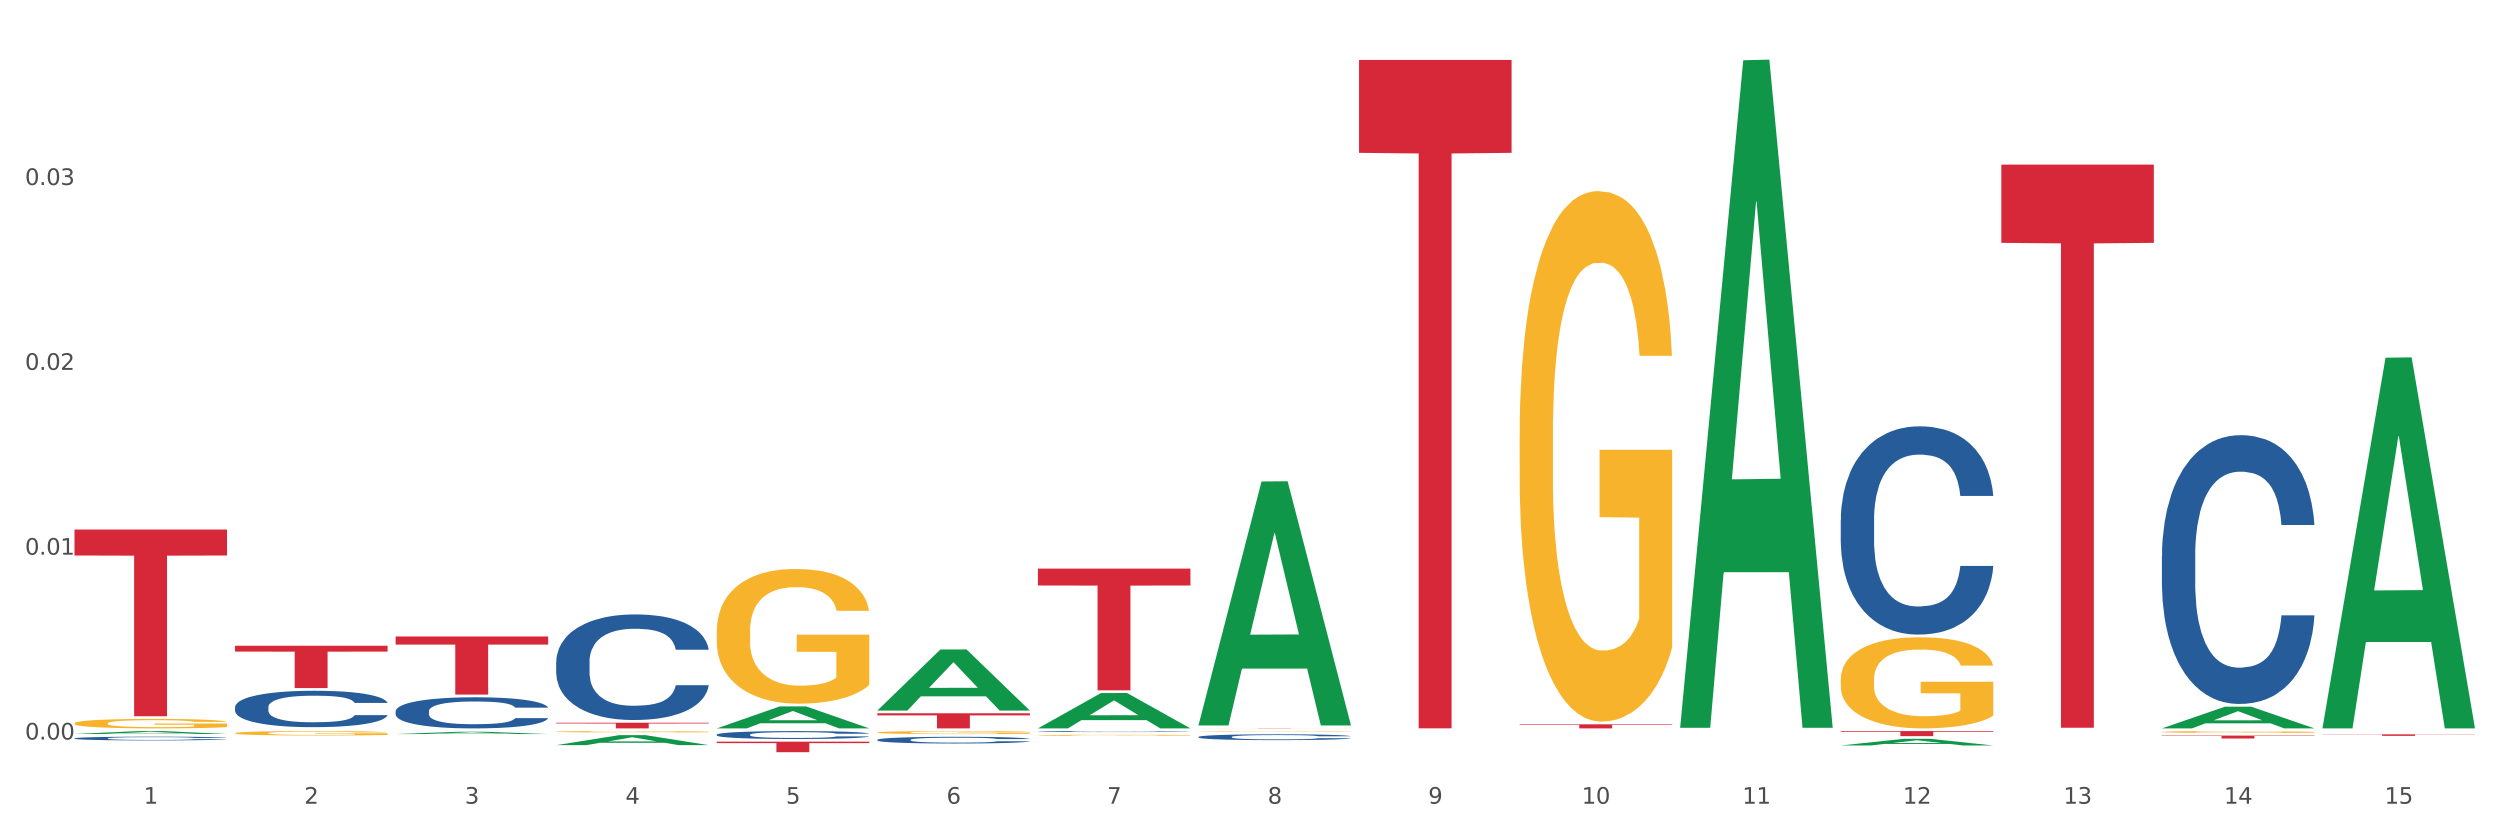 <?xml version="1.0" encoding="utf-8" standalone="no"?>
<!DOCTYPE svg PUBLIC "-//W3C//DTD SVG 1.1//EN"
  "http://www.w3.org/Graphics/SVG/1.1/DTD/svg11.dtd">
<svg xmlns:xlink="http://www.w3.org/1999/xlink" width="1080pt" height="360pt" viewBox="0 0 1080 360" xmlns="http://www.w3.org/2000/svg" version="1.1">
 <rect x="0" y="0" width="1080" height="360" fill="#333333" stroke="none"/>
 <defs>
  <style type="text/css">*{stroke-linejoin: round; stroke-linecap: butt}</style>
 </defs>
 <g id="figure_1">
  <g id="patch_1">
   <path d="M 0 360 
L 1080 360 
L 1080 0 
L 0 0 
z
" style="fill: #ffffff; stroke: #ffffff; stroke-linejoin: miter"/>
  </g>
  <g id="axes_1">
   <g id="matplotlib.axis_1">
    <g id="xtick_1">
     <g id="text_1">
      <!-- 1 -->
      <g style="fill: #4d4d4d" transform="translate(62.07 347.204) scale(0.096 -0.096)">
       <defs>
        <path id="DejaVuSans-31" d="M 794 531 
L 1825 531 
L 1825 4091 
L 703 3866 
L 703 4441 
L 1819 4666 
L 2450 4666 
L 2450 531 
L 3481 531 
L 3481 0 
L 794 0 
L 794 531 
z
" transform="scale(0.016)"/>
       </defs>
       <use xlink:href="#DejaVuSans-31"/>
      </g>
     </g>
    </g>
    <g id="xtick_2">
     <g id="text_2">
      <!-- 2 -->
      <g style="fill: #4d4d4d" transform="translate(131.436 347.204) scale(0.096 -0.096)">
       <defs>
        <path id="DejaVuSans-32" d="M 1228 531 
L 3431 531 
L 3431 0 
L 469 0 
L 469 531 
Q 828 903 1448 1529 
Q 2069 2156 2228 2338 
Q 2531 2678 2651 2914 
Q 2772 3150 2772 3378 
Q 2772 3750 2511 3984 
Q 2250 4219 1831 4219 
Q 1534 4219 1204 4116 
Q 875 4013 500 3803 
L 500 4441 
Q 881 4594 1212 4672 
Q 1544 4750 1819 4750 
Q 2544 4750 2975 4387 
Q 3406 4025 3406 3419 
Q 3406 3131 3298 2873 
Q 3191 2616 2906 2266 
Q 2828 2175 2409 1742 
Q 1991 1309 1228 531 
z
" transform="scale(0.016)"/>
       </defs>
       <use xlink:href="#DejaVuSans-32"/>
      </g>
     </g>
    </g>
    <g id="xtick_3">
     <g id="text_3">
      <!-- 3 -->
      <g style="fill: #4d4d4d" transform="translate(200.802 347.204) scale(0.096 -0.096)">
       <defs>
        <path id="DejaVuSans-33" d="M 2597 2516 
Q 3050 2419 3304 2112 
Q 3559 1806 3559 1356 
Q 3559 666 3084 287 
Q 2609 -91 1734 -91 
Q 1441 -91 1130 -33 
Q 819 25 488 141 
L 488 750 
Q 750 597 1062 519 
Q 1375 441 1716 441 
Q 2309 441 2620 675 
Q 2931 909 2931 1356 
Q 2931 1769 2642 2001 
Q 2353 2234 1838 2234 
L 1294 2234 
L 1294 2753 
L 1863 2753 
Q 2328 2753 2575 2939 
Q 2822 3125 2822 3475 
Q 2822 3834 2567 4026 
Q 2313 4219 1838 4219 
Q 1578 4219 1281 4162 
Q 984 4106 628 3988 
L 628 4550 
Q 988 4650 1302 4700 
Q 1616 4750 1894 4750 
Q 2613 4750 3031 4423 
Q 3450 4097 3450 3541 
Q 3450 3153 3228 2886 
Q 3006 2619 2597 2516 
z
" transform="scale(0.016)"/>
       </defs>
       <use xlink:href="#DejaVuSans-33"/>
      </g>
     </g>
    </g>
    <g id="xtick_4">
     <g id="text_4">
      <!-- 4 -->
      <g style="fill: #4d4d4d" transform="translate(270.169 347.204) scale(0.096 -0.096)">
       <defs>
        <path id="DejaVuSans-34" d="M 2419 4116 
L 825 1625 
L 2419 1625 
L 2419 4116 
z
M 2253 4666 
L 3047 4666 
L 3047 1625 
L 3713 1625 
L 3713 1100 
L 3047 1100 
L 3047 0 
L 2419 0 
L 2419 1100 
L 313 1100 
L 313 1709 
L 2253 4666 
z
" transform="scale(0.016)"/>
       </defs>
       <use xlink:href="#DejaVuSans-34"/>
      </g>
     </g>
    </g>
    <g id="xtick_5">
     <g id="text_5">
      <!-- 5 -->
      <g style="fill: #4d4d4d" transform="translate(339.535 347.204) scale(0.096 -0.096)">
       <defs>
        <path id="DejaVuSans-35" d="M 691 4666 
L 3169 4666 
L 3169 4134 
L 1269 4134 
L 1269 2991 
Q 1406 3038 1543 3061 
Q 1681 3084 1819 3084 
Q 2600 3084 3056 2656 
Q 3513 2228 3513 1497 
Q 3513 744 3044 326 
Q 2575 -91 1722 -91 
Q 1428 -91 1123 -41 
Q 819 9 494 109 
L 494 744 
Q 775 591 1075 516 
Q 1375 441 1709 441 
Q 2250 441 2565 725 
Q 2881 1009 2881 1497 
Q 2881 1984 2565 2268 
Q 2250 2553 1709 2553 
Q 1456 2553 1204 2497 
Q 953 2441 691 2322 
L 691 4666 
z
" transform="scale(0.016)"/>
       </defs>
       <use xlink:href="#DejaVuSans-35"/>
      </g>
     </g>
    </g>
    <g id="xtick_6">
     <g id="text_6">
      <!-- 6 -->
      <g style="fill: #4d4d4d" transform="translate(408.901 347.204) scale(0.096 -0.096)">
       <defs>
        <path id="DejaVuSans-36" d="M 2113 2584 
Q 1688 2584 1439 2293 
Q 1191 2003 1191 1497 
Q 1191 994 1439 701 
Q 1688 409 2113 409 
Q 2538 409 2786 701 
Q 3034 994 3034 1497 
Q 3034 2003 2786 2293 
Q 2538 2584 2113 2584 
z
M 3366 4563 
L 3366 3988 
Q 3128 4100 2886 4159 
Q 2644 4219 2406 4219 
Q 1781 4219 1451 3797 
Q 1122 3375 1075 2522 
Q 1259 2794 1537 2939 
Q 1816 3084 2150 3084 
Q 2853 3084 3261 2657 
Q 3669 2231 3669 1497 
Q 3669 778 3244 343 
Q 2819 -91 2113 -91 
Q 1303 -91 875 529 
Q 447 1150 447 2328 
Q 447 3434 972 4092 
Q 1497 4750 2381 4750 
Q 2619 4750 2861 4703 
Q 3103 4656 3366 4563 
z
" transform="scale(0.016)"/>
       </defs>
       <use xlink:href="#DejaVuSans-36"/>
      </g>
     </g>
    </g>
    <g id="xtick_7">
     <g id="text_7">
      <!-- 7 -->
      <g style="fill: #4d4d4d" transform="translate(478.267 347.204) scale(0.096 -0.096)">
       <defs>
        <path id="DejaVuSans-37" d="M 525 4666 
L 3525 4666 
L 3525 4397 
L 1831 0 
L 1172 0 
L 2766 4134 
L 525 4134 
L 525 4666 
z
" transform="scale(0.016)"/>
       </defs>
       <use xlink:href="#DejaVuSans-37"/>
      </g>
     </g>
    </g>
    <g id="xtick_8">
     <g id="text_8">
      <!-- 8 -->
      <g style="fill: #4d4d4d" transform="translate(547.634 347.204) scale(0.096 -0.096)">
       <defs>
        <path id="DejaVuSans-38" d="M 2034 2216 
Q 1584 2216 1326 1975 
Q 1069 1734 1069 1313 
Q 1069 891 1326 650 
Q 1584 409 2034 409 
Q 2484 409 2743 651 
Q 3003 894 3003 1313 
Q 3003 1734 2745 1975 
Q 2488 2216 2034 2216 
z
M 1403 2484 
Q 997 2584 770 2862 
Q 544 3141 544 3541 
Q 544 4100 942 4425 
Q 1341 4750 2034 4750 
Q 2731 4750 3128 4425 
Q 3525 4100 3525 3541 
Q 3525 3141 3298 2862 
Q 3072 2584 2669 2484 
Q 3125 2378 3379 2068 
Q 3634 1759 3634 1313 
Q 3634 634 3220 271 
Q 2806 -91 2034 -91 
Q 1263 -91 848 271 
Q 434 634 434 1313 
Q 434 1759 690 2068 
Q 947 2378 1403 2484 
z
M 1172 3481 
Q 1172 3119 1398 2916 
Q 1625 2713 2034 2713 
Q 2441 2713 2670 2916 
Q 2900 3119 2900 3481 
Q 2900 3844 2670 4047 
Q 2441 4250 2034 4250 
Q 1625 4250 1398 4047 
Q 1172 3844 1172 3481 
z
" transform="scale(0.016)"/>
       </defs>
       <use xlink:href="#DejaVuSans-38"/>
      </g>
     </g>
    </g>
    <g id="xtick_9">
     <g id="text_9">
      <!-- 9 -->
      <g style="fill: #4d4d4d" transform="translate(617 347.204) scale(0.096 -0.096)">
       <defs>
        <path id="DejaVuSans-39" d="M 703 97 
L 703 672 
Q 941 559 1184 500 
Q 1428 441 1663 441 
Q 2288 441 2617 861 
Q 2947 1281 2994 2138 
Q 2813 1869 2534 1725 
Q 2256 1581 1919 1581 
Q 1219 1581 811 2004 
Q 403 2428 403 3163 
Q 403 3881 828 4315 
Q 1253 4750 1959 4750 
Q 2769 4750 3195 4129 
Q 3622 3509 3622 2328 
Q 3622 1225 3098 567 
Q 2575 -91 1691 -91 
Q 1453 -91 1209 -44 
Q 966 3 703 97 
z
M 1959 2075 
Q 2384 2075 2632 2365 
Q 2881 2656 2881 3163 
Q 2881 3666 2632 3958 
Q 2384 4250 1959 4250 
Q 1534 4250 1286 3958 
Q 1038 3666 1038 3163 
Q 1038 2656 1286 2365 
Q 1534 2075 1959 2075 
z
" transform="scale(0.016)"/>
       </defs>
       <use xlink:href="#DejaVuSans-39"/>
      </g>
     </g>
    </g>
    <g id="xtick_10">
     <g id="text_10">
      <!-- 10 -->
      <g style="fill: #4d4d4d" transform="translate(683.312 347.204) scale(0.096 -0.096)">
       <defs>
        <path id="DejaVuSans-30" d="M 2034 4250 
Q 1547 4250 1301 3770 
Q 1056 3291 1056 2328 
Q 1056 1369 1301 889 
Q 1547 409 2034 409 
Q 2525 409 2770 889 
Q 3016 1369 3016 2328 
Q 3016 3291 2770 3770 
Q 2525 4250 2034 4250 
z
M 2034 4750 
Q 2819 4750 3233 4129 
Q 3647 3509 3647 2328 
Q 3647 1150 3233 529 
Q 2819 -91 2034 -91 
Q 1250 -91 836 529 
Q 422 1150 422 2328 
Q 422 3509 836 4129 
Q 1250 4750 2034 4750 
z
" transform="scale(0.016)"/>
       </defs>
       <use xlink:href="#DejaVuSans-31"/>
       <use xlink:href="#DejaVuSans-30" transform="translate(63.623 0)"/>
      </g>
     </g>
    </g>
    <g id="xtick_11">
     <g id="text_11">
      <!-- 11 -->
      <g style="fill: #4d4d4d" transform="translate(752.678 347.204) scale(0.096 -0.096)">
       <use xlink:href="#DejaVuSans-31"/>
       <use xlink:href="#DejaVuSans-31" transform="translate(63.623 0)"/>
      </g>
     </g>
    </g>
    <g id="xtick_12">
     <g id="text_12">
      <!-- 12 -->
      <g style="fill: #4d4d4d" transform="translate(822.044 347.204) scale(0.096 -0.096)">
       <use xlink:href="#DejaVuSans-31"/>
       <use xlink:href="#DejaVuSans-32" transform="translate(63.623 0)"/>
      </g>
     </g>
    </g>
    <g id="xtick_13">
     <g id="text_13">
      <!-- 13 -->
      <g style="fill: #4d4d4d" transform="translate(891.411 347.204) scale(0.096 -0.096)">
       <use xlink:href="#DejaVuSans-31"/>
       <use xlink:href="#DejaVuSans-33" transform="translate(63.623 0)"/>
      </g>
     </g>
    </g>
    <g id="xtick_14">
     <g id="text_14">
      <!-- 14 -->
      <g style="fill: #4d4d4d" transform="translate(960.777 347.204) scale(0.096 -0.096)">
       <use xlink:href="#DejaVuSans-31"/>
       <use xlink:href="#DejaVuSans-34" transform="translate(63.623 0)"/>
      </g>
     </g>
    </g>
    <g id="xtick_15">
     <g id="text_15">
      <!-- 15 -->
      <g style="fill: #4d4d4d" transform="translate(1030.143 347.204) scale(0.096 -0.096)">
       <use xlink:href="#DejaVuSans-31"/>
       <use xlink:href="#DejaVuSans-35" transform="translate(63.623 0)"/>
      </g>
     </g>
    </g>
    <g id="xtick_16"/>
    <g id="xtick_17"/>
    <g id="xtick_18"/>
    <g id="xtick_19"/>
    <g id="xtick_20"/>
    <g id="xtick_21"/>
    <g id="xtick_22"/>
    <g id="xtick_23"/>
    <g id="xtick_24"/>
    <g id="xtick_25"/>
    <g id="xtick_26"/>
    <g id="xtick_27"/>
    <g id="xtick_28"/>
    <g id="xtick_29"/>
   </g>
   <g id="matplotlib.axis_2">
    <g id="ytick_1">
     <g id="text_16">
      <!-- 0.00 -->
      <g style="fill: #4d4d4d" transform="translate(10.8 319.478) scale(0.096 -0.096)">
       <defs>
        <path id="DejaVuSans-2e" d="M 684 794 
L 1344 794 
L 1344 0 
L 684 0 
L 684 794 
z
" transform="scale(0.016)"/>
       </defs>
       <use xlink:href="#DejaVuSans-30"/>
       <use xlink:href="#DejaVuSans-2e" transform="translate(63.623 0)"/>
       <use xlink:href="#DejaVuSans-30" transform="translate(95.41 0)"/>
       <use xlink:href="#DejaVuSans-30" transform="translate(159.033 0)"/>
      </g>
     </g>
    </g>
    <g id="ytick_2">
     <g id="text_17">
      <!-- 0.01 -->
      <g style="fill: #4d4d4d" transform="translate(10.8 239.624) scale(0.096 -0.096)">
       <use xlink:href="#DejaVuSans-30"/>
       <use xlink:href="#DejaVuSans-2e" transform="translate(63.623 0)"/>
       <use xlink:href="#DejaVuSans-30" transform="translate(95.41 0)"/>
       <use xlink:href="#DejaVuSans-31" transform="translate(159.033 0)"/>
      </g>
     </g>
    </g>
    <g id="ytick_3">
     <g id="text_18">
      <!-- 0.02 -->
      <g style="fill: #4d4d4d" transform="translate(10.8 159.771) scale(0.096 -0.096)">
       <use xlink:href="#DejaVuSans-30"/>
       <use xlink:href="#DejaVuSans-2e" transform="translate(63.623 0)"/>
       <use xlink:href="#DejaVuSans-30" transform="translate(95.41 0)"/>
       <use xlink:href="#DejaVuSans-32" transform="translate(159.033 0)"/>
      </g>
     </g>
    </g>
    <g id="ytick_4">
     <g id="text_19">
      <!-- 0.03 -->
      <g style="fill: #4d4d4d" transform="translate(10.8 79.917) scale(0.096 -0.096)">
       <use xlink:href="#DejaVuSans-30"/>
       <use xlink:href="#DejaVuSans-2e" transform="translate(63.623 0)"/>
       <use xlink:href="#DejaVuSans-30" transform="translate(95.41 0)"/>
       <use xlink:href="#DejaVuSans-33" transform="translate(159.033 0)"/>
      </g>
     </g>
    </g>
    <g id="ytick_5"/>
    <g id="ytick_6"/>
    <g id="ytick_7"/>
    <g id="ytick_8"/>
   </g>
   <g id="PolyCollection_1">
    <path d="M 32.175 317.077 
L 32.243 317.076 
L 59.417 315.832 
L 70.695 315.831 
L 98.073 317.079 
L 85.029 317.079 
L 79.119 316.789 
L 51.061 316.789 
L 50.857 316.793 
L 45.151 317.079 
L 32.175 317.079 
L 32.175 317.077 
L 54.594 316.615 
L 75.586 316.614 
L 65.192 316.097 
L 65.056 316.095 
L 64.92 316.098 
L 54.526 316.614 
L 54.594 316.615 
L 32.175 317.077 
z
" clip-path="url(#pd3a369f7da)" style="fill: #109648"/>
    <path d="M 170.907 274.966 
L 236.805 274.966 
L 236.805 278.454 
L 210.883 278.478 
L 210.883 300.066 
L 196.673 300.066 
L 196.673 278.478 
L 170.907 278.454 
L 170.907 274.99 
L 170.907 274.966 
z
" clip-path="url(#pd3a369f7da)" style="fill: #d62839"/>
    <path d="M 240.274 312.209 
L 306.172 312.209 
L 306.172 312.551 
L 280.25 312.554 
L 280.25 314.67 
L 266.039 314.67 
L 266.039 312.554 
L 240.274 312.551 
L 240.274 312.212 
L 240.274 312.209 
z
" clip-path="url(#pd3a369f7da)" style="fill: #d62839"/>
    <path d="M 309.64 320.409 
L 375.538 320.409 
L 375.538 321.04 
L 349.616 321.044 
L 349.616 324.95 
L 335.406 324.95 
L 335.406 321.044 
L 309.64 321.04 
L 309.64 320.413 
L 309.64 320.409 
z
" clip-path="url(#pd3a369f7da)" style="fill: #d62839"/>
    <path d="M 379.006 308.141 
L 444.904 308.141 
L 444.904 309.048 
L 418.982 309.054 
L 418.982 314.67 
L 404.772 314.67 
L 404.772 309.054 
L 379.006 309.048 
L 379.006 308.147 
L 379.006 308.141 
z
" clip-path="url(#pd3a369f7da)" style="fill: #d62839"/>
    <path d="M 448.372 245.622 
L 514.27 245.622 
L 514.27 252.932 
L 488.348 252.981 
L 488.348 298.224 
L 474.138 298.224 
L 474.138 252.981 
L 448.372 252.932 
L 448.372 245.672 
L 448.372 245.622 
z
" clip-path="url(#pd3a369f7da)" style="fill: #d62839"/>
    <path d="M 517.739 314.572 
L 583.636 314.572 
L 583.636 314.586 
L 557.715 314.586 
L 557.715 314.67 
L 543.504 314.67 
L 543.504 314.586 
L 517.739 314.586 
L 517.739 314.572 
L 517.739 314.572 
z
" clip-path="url(#pd3a369f7da)" style="fill: #d62839"/>
    <path d="M 656.471 312.903 
L 722.369 312.903 
L 722.369 313.149 
L 696.447 313.15 
L 696.447 314.67 
L 682.237 314.67 
L 682.237 313.15 
L 656.471 313.149 
L 656.471 312.905 
L 656.471 312.903 
z
" clip-path="url(#pd3a369f7da)" style="fill: #d62839"/>
    <path d="M 795.203 315.831 
L 861.101 315.831 
L 861.101 316.134 
L 835.179 316.136 
L 835.179 318.011 
L 820.969 318.011 
L 820.969 316.136 
L 795.203 316.134 
L 795.203 315.833 
L 795.203 315.831 
z
" clip-path="url(#pd3a369f7da)" style="fill: #d62839"/>
    <path d="M 864.57 71.107 
L 930.468 71.107 
L 930.468 104.913 
L 904.546 105.141 
L 904.546 314.37 
L 890.335 314.37 
L 890.335 105.141 
L 864.57 104.913 
L 864.57 71.336 
L 864.57 71.107 
z
" clip-path="url(#pd3a369f7da)" style="fill: #d62839"/>
    <path d="M 933.936 317.778 
L 999.834 317.778 
L 999.834 317.953 
L 973.912 317.954 
L 973.912 319.035 
L 959.702 319.035 
L 959.702 317.954 
L 933.936 317.953 
L 933.936 317.779 
L 933.936 317.778 
z
" clip-path="url(#pd3a369f7da)" style="fill: #d62839"/>
    <path d="M 101.541 278.952 
L 167.439 278.952 
L 167.439 281.495 
L 141.517 281.512 
L 141.517 297.248 
L 127.307 297.248 
L 127.307 281.512 
L 101.541 281.495 
L 101.541 278.969 
L 101.541 278.952 
z
" clip-path="url(#pd3a369f7da)" style="fill: #d62839"/>
    <path d="M 1003.302 317.235 
L 1069.2 317.235 
L 1069.2 317.326 
L 1043.278 317.326 
L 1043.278 317.891 
L 1029.068 317.891 
L 1029.068 317.326 
L 1003.302 317.326 
L 1003.302 317.235 
L 1003.302 317.235 
z
" clip-path="url(#pd3a369f7da)" style="fill: #d62839"/>
    <path d="M 795.203 224.601 
L 795.281 224.518 
L 795.281 222.218 
L 795.515 219.095 
L 796.372 213.343 
L 797.462 208.988 
L 799.332 203.894 
L 800.344 201.757 
L 801.669 199.374 
L 804.395 195.512 
L 807.511 192.226 
L 809.692 190.418 
L 811.327 189.267 
L 814.988 187.213 
L 817.092 186.309 
L 819.273 185.57 
L 821.142 185.077 
L 824.258 184.502 
L 826.75 184.255 
L 829.632 184.173 
L 832.047 184.255 
L 835.241 184.584 
L 839.914 185.57 
L 841.706 186.145 
L 844.121 187.131 
L 846.613 188.446 
L 848.638 189.761 
L 850.975 191.65 
L 853.39 194.116 
L 855.727 197.238 
L 857.362 200.114 
L 858.687 203.154 
L 859.855 206.852 
L 860.712 210.878 
L 861.101 214.247 
L 846.847 214.247 
L 846.457 211.207 
L 845.678 207.92 
L 844.899 205.701 
L 844.043 203.894 
L 842.718 201.839 
L 841.55 200.525 
L 839.603 198.964 
L 837.811 197.977 
L 836.331 197.402 
L 834.54 196.909 
L 830.723 196.416 
L 827.997 196.416 
L 826.283 196.581 
L 824.18 196.991 
L 822.388 197.567 
L 820.285 198.553 
L 818.649 199.621 
L 817.014 201.018 
L 816.079 202.004 
L 814.677 203.812 
L 813.742 205.291 
L 812.496 207.838 
L 811.795 209.646 
L 810.548 214.329 
L 810.003 217.78 
L 809.77 220.163 
L 809.614 222.793 
L 809.614 235.611 
L 810.081 241.363 
L 810.471 243.828 
L 811.094 246.622 
L 812.262 250.238 
L 813.976 253.771 
L 815.767 256.318 
L 817.247 257.879 
L 818.649 259.03 
L 820.051 259.934 
L 821.765 260.755 
L 823.167 261.248 
L 825.27 261.741 
L 827.763 261.988 
L 829.71 261.988 
L 833.683 261.577 
L 835.474 261.166 
L 837.188 260.591 
L 839.057 259.687 
L 840.537 258.701 
L 841.394 257.961 
L 842.796 256.4 
L 843.887 254.757 
L 844.822 252.867 
L 845.445 251.224 
L 846.146 248.758 
L 846.691 245.965 
L 846.847 244.486 
L 861.101 244.486 
L 860.79 247.444 
L 860.245 250.32 
L 859.154 254.182 
L 858.297 256.4 
L 856.973 259.112 
L 855.571 261.413 
L 853.624 263.96 
L 851.832 265.85 
L 849.963 267.493 
L 847.937 268.972 
L 844.276 271.027 
L 842.952 271.602 
L 840.148 272.588 
L 837.967 273.163 
L 834.773 273.738 
L 831.502 274.067 
L 828.074 274.149 
L 825.037 273.985 
L 821.687 273.492 
L 819.584 272.999 
L 817.247 272.259 
L 814.521 271.109 
L 811.951 269.712 
L 809.536 268.068 
L 807.277 266.178 
L 805.174 264.042 
L 802.448 260.509 
L 800.422 257.058 
L 798.942 253.853 
L 797.93 251.141 
L 796.917 247.69 
L 796.372 245.307 
L 795.515 239.555 
L 795.203 234.214 
L 795.203 224.601 
z
" clip-path="url(#pd3a369f7da)" style="fill: #255c99"/>
    <path d="M 517.739 318.349 
L 517.816 318.347 
L 517.816 318.283 
L 518.05 318.195 
L 518.907 318.034 
L 519.997 317.912 
L 521.867 317.77 
L 522.88 317.71 
L 524.204 317.643 
L 526.93 317.535 
L 530.046 317.443 
L 532.227 317.392 
L 533.863 317.36 
L 537.523 317.302 
L 539.627 317.277 
L 541.808 317.256 
L 543.677 317.243 
L 546.793 317.226 
L 549.285 317.22 
L 552.167 317.217 
L 554.582 317.22 
L 557.776 317.229 
L 562.449 317.256 
L 564.241 317.272 
L 566.656 317.3 
L 569.148 317.337 
L 571.173 317.374 
L 573.51 317.427 
L 575.925 317.496 
L 578.262 317.583 
L 579.898 317.664 
L 581.222 317.749 
L 582.39 317.852 
L 583.247 317.965 
L 583.636 318.059 
L 569.382 318.059 
L 568.992 317.974 
L 568.214 317.882 
L 567.435 317.82 
L 566.578 317.77 
L 565.254 317.712 
L 564.085 317.675 
L 562.138 317.631 
L 560.346 317.604 
L 558.866 317.588 
L 557.075 317.574 
L 553.258 317.56 
L 550.532 317.56 
L 548.818 317.565 
L 546.715 317.576 
L 544.923 317.592 
L 542.82 317.62 
L 541.184 317.65 
L 539.549 317.689 
L 538.614 317.717 
L 537.212 317.767 
L 536.277 317.809 
L 535.031 317.88 
L 534.33 317.931 
L 533.084 318.062 
L 532.538 318.158 
L 532.305 318.225 
L 532.149 318.299 
L 532.149 318.658 
L 532.616 318.819 
L 533.006 318.888 
L 533.629 318.966 
L 534.797 319.067 
L 536.511 319.166 
L 538.302 319.238 
L 539.782 319.281 
L 541.184 319.314 
L 542.587 319.339 
L 544.3 319.362 
L 545.702 319.376 
L 547.805 319.39 
L 550.298 319.396 
L 552.245 319.396 
L 556.218 319.385 
L 558.009 319.373 
L 559.723 319.357 
L 561.593 319.332 
L 563.073 319.304 
L 563.929 319.284 
L 565.331 319.24 
L 566.422 319.194 
L 567.357 319.141 
L 567.98 319.095 
L 568.681 319.026 
L 569.226 318.948 
L 569.382 318.906 
L 583.636 318.906 
L 583.325 318.989 
L 582.78 319.07 
L 581.689 319.178 
L 580.832 319.24 
L 579.508 319.316 
L 578.106 319.38 
L 576.159 319.452 
L 574.367 319.505 
L 572.498 319.551 
L 570.472 319.592 
L 566.811 319.65 
L 565.487 319.666 
L 562.683 319.693 
L 560.502 319.709 
L 557.308 319.726 
L 554.037 319.735 
L 550.61 319.737 
L 547.572 319.732 
L 544.222 319.719 
L 542.119 319.705 
L 539.782 319.684 
L 537.056 319.652 
L 534.486 319.613 
L 532.071 319.567 
L 529.812 319.514 
L 527.709 319.454 
L 524.983 319.355 
L 522.957 319.258 
L 521.477 319.169 
L 520.465 319.093 
L 519.452 318.996 
L 518.907 318.929 
L 518.05 318.768 
L 517.739 318.619 
L 517.739 318.349 
z
" clip-path="url(#pd3a369f7da)" style="fill: #255c99"/>
    <path d="M 448.372 316.021 
L 448.45 316.021 
L 448.45 316.01 
L 448.684 315.995 
L 449.541 315.968 
L 450.631 315.948 
L 452.501 315.924 
L 453.513 315.914 
L 454.837 315.902 
L 457.564 315.884 
L 460.679 315.869 
L 462.861 315.86 
L 464.496 315.855 
L 468.157 315.845 
L 470.26 315.841 
L 472.441 315.837 
L 474.311 315.835 
L 477.427 315.832 
L 479.919 315.831 
L 482.801 315.831 
L 485.216 315.831 
L 488.41 315.833 
L 493.083 315.837 
L 494.875 315.84 
L 497.289 315.845 
L 499.782 315.851 
L 501.807 315.857 
L 504.144 315.866 
L 506.559 315.878 
L 508.896 315.892 
L 510.531 315.906 
L 511.856 315.92 
L 513.024 315.938 
L 513.881 315.957 
L 514.27 315.972 
L 500.016 315.972 
L 499.626 315.958 
L 498.847 315.943 
L 498.068 315.932 
L 497.212 315.924 
L 495.887 315.914 
L 494.719 315.908 
L 492.772 315.9 
L 490.98 315.896 
L 489.5 315.893 
L 487.709 315.891 
L 483.892 315.888 
L 481.165 315.888 
L 479.452 315.889 
L 477.349 315.891 
L 475.557 315.894 
L 473.454 315.898 
L 471.818 315.903 
L 470.183 315.91 
L 469.248 315.915 
L 467.846 315.923 
L 466.911 315.93 
L 465.665 315.942 
L 464.964 315.951 
L 463.717 315.973 
L 463.172 315.989 
L 462.938 316 
L 462.783 316.013 
L 462.783 316.073 
L 463.25 316.1 
L 463.639 316.112 
L 464.263 316.125 
L 465.431 316.142 
L 467.145 316.159 
L 468.936 316.171 
L 470.416 316.178 
L 471.818 316.183 
L 473.22 316.188 
L 474.934 316.192 
L 476.336 316.194 
L 478.439 316.196 
L 480.932 316.197 
L 482.879 316.197 
L 486.852 316.195 
L 488.643 316.194 
L 490.357 316.191 
L 492.226 316.187 
L 493.706 316.182 
L 494.563 316.178 
L 495.965 316.171 
L 497.056 316.163 
L 497.99 316.154 
L 498.614 316.147 
L 499.315 316.135 
L 499.86 316.122 
L 500.016 316.115 
L 514.27 316.115 
L 513.959 316.129 
L 513.413 316.142 
L 512.323 316.161 
L 511.466 316.171 
L 510.142 316.184 
L 508.74 316.195 
L 506.792 316.207 
L 505.001 316.216 
L 503.131 316.223 
L 501.106 316.23 
L 497.445 316.24 
L 496.121 316.243 
L 493.317 316.247 
L 491.136 316.25 
L 487.942 316.253 
L 484.671 316.254 
L 481.243 316.255 
L 478.206 316.254 
L 474.856 316.252 
L 472.753 316.249 
L 470.416 316.246 
L 467.69 316.24 
L 465.119 316.234 
L 462.705 316.226 
L 460.446 316.217 
L 458.343 316.207 
L 455.616 316.19 
L 453.591 316.174 
L 452.111 316.159 
L 451.099 316.146 
L 450.086 316.13 
L 449.541 316.119 
L 448.684 316.092 
L 448.372 316.067 
L 448.372 316.021 
z
" clip-path="url(#pd3a369f7da)" style="fill: #255c99"/>
    <path d="M 379.006 319.597 
L 379.084 319.594 
L 379.084 319.52 
L 379.318 319.42 
L 380.175 319.234 
L 381.265 319.094 
L 383.134 318.93 
L 384.147 318.861 
L 385.471 318.784 
L 388.198 318.66 
L 391.313 318.554 
L 393.494 318.496 
L 395.13 318.459 
L 398.791 318.393 
L 400.894 318.363 
L 403.075 318.34 
L 404.945 318.324 
L 408.06 318.305 
L 410.553 318.297 
L 413.435 318.295 
L 415.85 318.297 
L 419.043 318.308 
L 423.717 318.34 
L 425.509 318.358 
L 427.923 318.39 
L 430.416 318.432 
L 432.441 318.475 
L 434.778 318.535 
L 437.193 318.615 
L 439.529 318.715 
L 441.165 318.808 
L 442.489 318.906 
L 443.658 319.025 
L 444.515 319.155 
L 444.904 319.263 
L 430.65 319.263 
L 430.26 319.165 
L 429.481 319.06 
L 428.702 318.988 
L 427.845 318.93 
L 426.521 318.864 
L 425.353 318.821 
L 423.405 318.771 
L 421.614 318.739 
L 420.134 318.721 
L 418.342 318.705 
L 414.526 318.689 
L 411.799 318.689 
L 410.086 318.694 
L 407.982 318.708 
L 406.191 318.726 
L 404.088 318.758 
L 402.452 318.792 
L 400.816 318.837 
L 399.882 318.869 
L 398.479 318.927 
L 397.545 318.975 
L 396.298 319.057 
L 395.597 319.115 
L 394.351 319.266 
L 393.806 319.377 
L 393.572 319.454 
L 393.416 319.539 
L 393.416 319.952 
L 393.884 320.137 
L 394.273 320.216 
L 394.896 320.306 
L 396.065 320.423 
L 397.778 320.537 
L 399.57 320.619 
L 401.05 320.669 
L 402.452 320.706 
L 403.854 320.735 
L 405.568 320.762 
L 406.97 320.777 
L 409.073 320.793 
L 411.566 320.801 
L 413.513 320.801 
L 417.485 320.788 
L 419.277 320.775 
L 420.991 320.756 
L 422.86 320.727 
L 424.34 320.695 
L 425.197 320.672 
L 426.599 320.621 
L 427.69 320.568 
L 428.624 320.507 
L 429.247 320.454 
L 429.948 320.375 
L 430.494 320.285 
L 430.65 320.237 
L 444.904 320.237 
L 444.592 320.333 
L 444.047 320.425 
L 442.957 320.55 
L 442.1 320.621 
L 440.776 320.709 
L 439.374 320.783 
L 437.426 320.865 
L 435.635 320.926 
L 433.765 320.979 
L 431.74 321.026 
L 428.079 321.092 
L 426.755 321.111 
L 423.951 321.143 
L 421.77 321.161 
L 418.576 321.18 
L 415.304 321.19 
L 411.877 321.193 
L 408.839 321.188 
L 405.49 321.172 
L 403.387 321.156 
L 401.05 321.132 
L 398.324 321.095 
L 395.753 321.05 
L 393.339 320.997 
L 391.08 320.936 
L 388.976 320.867 
L 386.25 320.754 
L 384.225 320.642 
L 382.745 320.539 
L 381.732 320.452 
L 380.72 320.341 
L 380.175 320.264 
L 379.318 320.079 
L 379.006 319.907 
L 379.006 319.597 
z
" clip-path="url(#pd3a369f7da)" style="fill: #255c99"/>
    <path d="M 309.64 317.366 
L 309.718 317.363 
L 309.718 317.276 
L 309.951 317.157 
L 310.808 316.939 
L 311.899 316.773 
L 313.768 316.58 
L 314.781 316.499 
L 316.105 316.408 
L 318.831 316.261 
L 321.947 316.137 
L 324.128 316.068 
L 325.764 316.024 
L 329.425 315.946 
L 331.528 315.912 
L 333.709 315.884 
L 335.578 315.865 
L 338.694 315.843 
L 341.187 315.834 
L 344.069 315.831 
L 346.484 315.834 
L 349.677 315.846 
L 354.351 315.884 
L 356.142 315.906 
L 358.557 315.943 
L 361.05 315.993 
L 363.075 316.043 
L 365.412 316.115 
L 367.826 316.208 
L 370.163 316.327 
L 371.799 316.436 
L 373.123 316.552 
L 374.291 316.692 
L 375.148 316.845 
L 375.538 316.973 
L 361.283 316.973 
L 360.894 316.858 
L 360.115 316.733 
L 359.336 316.648 
L 358.479 316.58 
L 357.155 316.502 
L 355.987 316.452 
L 354.039 316.392 
L 352.248 316.355 
L 350.768 316.333 
L 348.976 316.314 
L 345.159 316.296 
L 342.433 316.296 
L 340.719 316.302 
L 338.616 316.318 
L 336.825 316.339 
L 334.722 316.377 
L 333.086 316.417 
L 331.45 316.471 
L 330.515 316.508 
L 329.113 316.577 
L 328.179 316.633 
L 326.932 316.73 
L 326.231 316.798 
L 324.985 316.976 
L 324.44 317.107 
L 324.206 317.198 
L 324.05 317.298 
L 324.05 317.784 
L 324.518 318.003 
L 324.907 318.097 
L 325.53 318.203 
L 326.699 318.34 
L 328.412 318.474 
L 330.204 318.571 
L 331.684 318.63 
L 333.086 318.674 
L 334.488 318.708 
L 336.202 318.74 
L 337.604 318.758 
L 339.707 318.777 
L 342.199 318.786 
L 344.147 318.786 
L 348.119 318.771 
L 349.911 318.755 
L 351.624 318.733 
L 353.494 318.699 
L 354.974 318.661 
L 355.831 318.633 
L 357.233 318.574 
L 358.323 318.512 
L 359.258 318.44 
L 359.881 318.377 
L 360.582 318.284 
L 361.127 318.178 
L 361.283 318.122 
L 375.538 318.122 
L 375.226 318.234 
L 374.681 318.343 
L 373.59 318.49 
L 372.734 318.574 
L 371.409 318.677 
L 370.007 318.764 
L 368.06 318.861 
L 366.268 318.933 
L 364.399 318.995 
L 362.374 319.052 
L 358.713 319.13 
L 357.389 319.151 
L 354.584 319.189 
L 352.403 319.211 
L 349.21 319.233 
L 345.938 319.245 
L 342.511 319.248 
L 339.473 319.242 
L 336.124 319.223 
L 334.021 319.205 
L 331.684 319.176 
L 328.957 319.133 
L 326.387 319.08 
L 323.972 319.017 
L 321.713 318.946 
L 319.61 318.864 
L 316.884 318.73 
L 314.859 318.599 
L 313.379 318.477 
L 312.366 318.374 
L 311.354 318.243 
L 310.808 318.153 
L 309.951 317.934 
L 309.64 317.731 
L 309.64 317.366 
z
" clip-path="url(#pd3a369f7da)" style="fill: #255c99"/>
    <path d="M 240.274 285.926 
L 240.352 285.884 
L 240.352 284.718 
L 240.585 283.134 
L 241.442 280.218 
L 242.533 278.01 
L 244.402 275.427 
L 245.415 274.343 
L 246.739 273.135 
L 249.465 271.177 
L 252.581 269.51 
L 254.762 268.594 
L 256.398 268.01 
L 260.059 266.969 
L 262.162 266.51 
L 264.343 266.136 
L 266.212 265.886 
L 269.328 265.594 
L 271.821 265.469 
L 274.703 265.427 
L 277.117 265.469 
L 280.311 265.636 
L 284.985 266.136 
L 286.776 266.427 
L 289.191 266.927 
L 291.683 267.594 
L 293.709 268.26 
L 296.045 269.219 
L 298.46 270.469 
L 300.797 272.052 
L 302.433 273.51 
L 303.757 275.052 
L 304.925 276.926 
L 305.782 278.968 
L 306.172 280.676 
L 291.917 280.676 
L 291.528 279.135 
L 290.749 277.468 
L 289.97 276.343 
L 289.113 275.427 
L 287.789 274.385 
L 286.62 273.718 
L 284.673 272.927 
L 282.881 272.427 
L 281.401 272.135 
L 279.61 271.885 
L 275.793 271.635 
L 273.067 271.635 
L 271.353 271.718 
L 269.25 271.927 
L 267.458 272.218 
L 265.355 272.718 
L 263.72 273.26 
L 262.084 273.968 
L 261.149 274.468 
L 259.747 275.385 
L 258.812 276.135 
L 257.566 277.426 
L 256.865 278.343 
L 255.619 280.718 
L 255.073 282.468 
L 254.84 283.676 
L 254.684 285.009 
L 254.684 291.509 
L 255.151 294.425 
L 255.541 295.675 
L 256.164 297.092 
L 257.332 298.925 
L 259.046 300.716 
L 260.838 302.008 
L 262.318 302.8 
L 263.72 303.383 
L 265.122 303.841 
L 266.835 304.258 
L 268.237 304.508 
L 270.341 304.758 
L 272.833 304.883 
L 274.78 304.883 
L 278.753 304.674 
L 280.545 304.466 
L 282.258 304.174 
L 284.128 303.716 
L 285.608 303.216 
L 286.465 302.841 
L 287.867 302.05 
L 288.957 301.216 
L 289.892 300.258 
L 290.515 299.425 
L 291.216 298.175 
L 291.761 296.758 
L 291.917 296.008 
L 306.172 296.008 
L 305.86 297.508 
L 305.315 298.967 
L 304.224 300.925 
L 303.367 302.05 
L 302.043 303.425 
L 300.641 304.591 
L 298.694 305.883 
L 296.902 306.841 
L 295.033 307.674 
L 293.008 308.424 
L 289.347 309.466 
L 288.022 309.757 
L 285.218 310.257 
L 283.037 310.549 
L 279.844 310.841 
L 276.572 311.007 
L 273.145 311.049 
L 270.107 310.966 
L 266.757 310.716 
L 264.654 310.466 
L 262.318 310.091 
L 259.591 309.507 
L 257.021 308.799 
L 254.606 307.966 
L 252.347 307.008 
L 250.244 305.924 
L 247.518 304.133 
L 245.493 302.383 
L 244.013 300.758 
L 243 299.383 
L 241.987 297.633 
L 241.442 296.425 
L 240.585 293.509 
L 240.274 290.8 
L 240.274 285.926 
z
" clip-path="url(#pd3a369f7da)" style="fill: #255c99"/>
    <path d="M 170.907 307.267 
L 170.985 307.255 
L 170.985 306.911 
L 171.219 306.445 
L 172.076 305.585 
L 173.166 304.934 
L 175.036 304.173 
L 176.048 303.854 
L 177.373 303.498 
L 180.099 302.921 
L 183.215 302.43 
L 185.396 302.16 
L 187.031 301.988 
L 190.692 301.681 
L 192.796 301.546 
L 194.977 301.435 
L 196.846 301.362 
L 199.962 301.276 
L 202.454 301.239 
L 205.336 301.227 
L 207.751 301.239 
L 210.945 301.288 
L 215.618 301.435 
L 217.41 301.521 
L 219.825 301.669 
L 222.317 301.865 
L 224.342 302.061 
L 226.679 302.344 
L 229.094 302.712 
L 231.431 303.179 
L 233.066 303.608 
L 234.391 304.063 
L 235.559 304.615 
L 236.416 305.217 
L 236.805 305.72 
L 222.551 305.72 
L 222.161 305.266 
L 221.382 304.775 
L 220.604 304.443 
L 219.747 304.173 
L 218.422 303.866 
L 217.254 303.67 
L 215.307 303.437 
L 213.515 303.289 
L 212.035 303.203 
L 210.244 303.13 
L 206.427 303.056 
L 203.701 303.056 
L 201.987 303.08 
L 199.884 303.142 
L 198.092 303.228 
L 195.989 303.375 
L 194.353 303.535 
L 192.718 303.743 
L 191.783 303.891 
L 190.381 304.161 
L 189.446 304.382 
L 188.2 304.763 
L 187.499 305.033 
L 186.252 305.732 
L 185.707 306.248 
L 185.474 306.604 
L 185.318 306.997 
L 185.318 308.912 
L 185.785 309.772 
L 186.175 310.14 
L 186.798 310.557 
L 187.966 311.098 
L 189.68 311.626 
L 191.471 312.006 
L 192.951 312.239 
L 194.353 312.411 
L 195.755 312.546 
L 197.469 312.669 
L 198.871 312.743 
L 200.974 312.817 
L 203.467 312.853 
L 205.414 312.853 
L 209.387 312.792 
L 211.178 312.731 
L 212.892 312.645 
L 214.761 312.51 
L 216.241 312.362 
L 217.098 312.252 
L 218.5 312.018 
L 219.591 311.773 
L 220.526 311.491 
L 221.149 311.245 
L 221.85 310.877 
L 222.395 310.459 
L 222.551 310.238 
L 236.805 310.238 
L 236.494 310.68 
L 235.949 311.11 
L 234.858 311.687 
L 234.001 312.018 
L 232.677 312.424 
L 231.275 312.767 
L 229.328 313.148 
L 227.536 313.43 
L 225.667 313.676 
L 223.641 313.897 
L 219.98 314.204 
L 218.656 314.29 
L 215.852 314.437 
L 213.671 314.523 
L 210.477 314.609 
L 207.206 314.658 
L 203.779 314.67 
L 200.741 314.646 
L 197.391 314.572 
L 195.288 314.499 
L 192.951 314.388 
L 190.225 314.216 
L 187.655 314.007 
L 185.24 313.762 
L 182.981 313.479 
L 180.878 313.16 
L 178.152 312.632 
L 176.126 312.117 
L 174.646 311.638 
L 173.634 311.233 
L 172.621 310.717 
L 172.076 310.361 
L 171.219 309.502 
L 170.907 308.704 
L 170.907 307.267 
z
" clip-path="url(#pd3a369f7da)" style="fill: #255c99"/>
    <path d="M 101.541 305.474 
L 101.619 305.459 
L 101.619 305.057 
L 101.853 304.512 
L 102.71 303.506 
L 103.8 302.745 
L 105.67 301.855 
L 106.682 301.481 
L 108.006 301.065 
L 110.733 300.39 
L 113.848 299.816 
L 116.029 299.5 
L 117.665 299.299 
L 121.326 298.94 
L 123.429 298.782 
L 125.61 298.652 
L 127.48 298.566 
L 130.595 298.466 
L 133.088 298.423 
L 135.97 298.408 
L 138.385 298.423 
L 141.578 298.48 
L 146.252 298.652 
L 148.044 298.753 
L 150.458 298.925 
L 152.951 299.155 
L 154.976 299.385 
L 157.313 299.715 
L 159.728 300.146 
L 162.064 300.692 
L 163.7 301.194 
L 165.024 301.726 
L 166.193 302.372 
L 167.05 303.076 
L 167.439 303.664 
L 153.185 303.664 
L 152.795 303.133 
L 152.016 302.559 
L 151.237 302.171 
L 150.38 301.855 
L 149.056 301.496 
L 147.888 301.266 
L 145.941 300.993 
L 144.149 300.821 
L 142.669 300.72 
L 140.877 300.634 
L 137.061 300.548 
L 134.334 300.548 
L 132.621 300.577 
L 130.518 300.649 
L 128.726 300.749 
L 126.623 300.921 
L 124.987 301.108 
L 123.351 301.352 
L 122.417 301.525 
L 121.015 301.841 
L 120.08 302.099 
L 118.834 302.544 
L 118.133 302.86 
L 116.886 303.679 
L 116.341 304.282 
L 116.107 304.698 
L 115.952 305.158 
L 115.952 307.398 
L 116.419 308.403 
L 116.808 308.834 
L 117.431 309.323 
L 118.6 309.954 
L 120.314 310.572 
L 122.105 311.017 
L 123.585 311.29 
L 124.987 311.491 
L 126.389 311.649 
L 128.103 311.793 
L 129.505 311.879 
L 131.608 311.965 
L 134.101 312.008 
L 136.048 312.008 
L 140.021 311.936 
L 141.812 311.864 
L 143.526 311.764 
L 145.395 311.606 
L 146.875 311.434 
L 147.732 311.304 
L 149.134 311.032 
L 150.225 310.744 
L 151.159 310.414 
L 151.783 310.127 
L 152.484 309.696 
L 153.029 309.208 
L 153.185 308.949 
L 167.439 308.949 
L 167.128 309.466 
L 166.582 309.969 
L 165.492 310.644 
L 164.635 311.032 
L 163.311 311.505 
L 161.909 311.908 
L 159.961 312.353 
L 158.17 312.683 
L 156.3 312.97 
L 154.275 313.229 
L 150.614 313.588 
L 149.29 313.688 
L 146.486 313.861 
L 144.305 313.961 
L 141.111 314.062 
L 137.84 314.119 
L 134.412 314.134 
L 131.374 314.105 
L 128.025 314.019 
L 125.922 313.932 
L 123.585 313.803 
L 120.859 313.602 
L 118.288 313.358 
L 115.874 313.071 
L 113.615 312.74 
L 111.512 312.367 
L 108.785 311.75 
L 106.76 311.146 
L 105.28 310.586 
L 104.267 310.112 
L 103.255 309.509 
L 102.71 309.093 
L 101.853 308.088 
L 101.541 307.154 
L 101.541 305.474 
z
" clip-path="url(#pd3a369f7da)" style="fill: #255c99"/>
    <path d="M 32.175 318.968 
L 32.253 318.967 
L 32.253 318.925 
L 32.487 318.869 
L 33.343 318.765 
L 34.434 318.687 
L 36.303 318.595 
L 37.316 318.556 
L 38.64 318.514 
L 41.366 318.444 
L 44.482 318.385 
L 46.663 318.352 
L 48.299 318.331 
L 51.96 318.294 
L 54.063 318.278 
L 56.244 318.265 
L 58.114 318.256 
L 61.229 318.246 
L 63.722 318.241 
L 66.604 318.24 
L 69.019 318.241 
L 72.212 318.247 
L 76.886 318.265 
L 78.677 318.275 
L 81.092 318.293 
L 83.585 318.317 
L 85.61 318.34 
L 87.947 318.374 
L 90.361 318.419 
L 92.698 318.475 
L 94.334 318.527 
L 95.658 318.582 
L 96.827 318.648 
L 97.683 318.721 
L 98.073 318.781 
L 83.818 318.781 
L 83.429 318.727 
L 82.65 318.667 
L 81.871 318.628 
L 81.014 318.595 
L 79.69 318.558 
L 78.522 318.534 
L 76.574 318.506 
L 74.783 318.488 
L 73.303 318.478 
L 71.511 318.469 
L 67.694 318.46 
L 64.968 318.46 
L 63.255 318.463 
L 61.151 318.471 
L 59.36 318.481 
L 57.257 318.499 
L 55.621 318.518 
L 53.985 318.543 
L 53.05 318.561 
L 51.648 318.593 
L 50.714 318.62 
L 49.467 318.666 
L 48.766 318.699 
L 47.52 318.783 
L 46.975 318.845 
L 46.741 318.888 
L 46.585 318.935 
L 46.585 319.166 
L 47.053 319.27 
L 47.442 319.314 
L 48.065 319.365 
L 49.234 319.43 
L 50.947 319.494 
L 52.739 319.539 
L 54.219 319.568 
L 55.621 319.588 
L 57.023 319.605 
L 58.737 319.619 
L 60.139 319.628 
L 62.242 319.637 
L 64.734 319.642 
L 66.682 319.642 
L 70.654 319.634 
L 72.446 319.627 
L 74.16 319.616 
L 76.029 319.6 
L 77.509 319.582 
L 78.366 319.569 
L 79.768 319.541 
L 80.858 319.511 
L 81.793 319.477 
L 82.416 319.448 
L 83.117 319.403 
L 83.663 319.353 
L 83.818 319.326 
L 98.073 319.326 
L 97.761 319.38 
L 97.216 319.431 
L 96.126 319.501 
L 95.269 319.541 
L 93.945 319.59 
L 92.542 319.631 
L 90.595 319.677 
L 88.804 319.711 
L 86.934 319.741 
L 84.909 319.767 
L 81.248 319.804 
L 79.924 319.815 
L 77.12 319.833 
L 74.939 319.843 
L 71.745 319.853 
L 68.473 319.859 
L 65.046 319.861 
L 62.008 319.858 
L 58.659 319.849 
L 56.556 319.84 
L 54.219 319.827 
L 51.493 319.806 
L 48.922 319.781 
L 46.507 319.751 
L 44.248 319.717 
L 42.145 319.679 
L 39.419 319.615 
L 37.394 319.553 
L 35.914 319.495 
L 34.901 319.446 
L 33.889 319.384 
L 33.343 319.341 
L 32.487 319.237 
L 32.175 319.141 
L 32.175 318.968 
z
" clip-path="url(#pd3a369f7da)" style="fill: #255c99"/>
    <path d="M 32.175 312.468 
L 32.253 312.465 
L 32.253 312.33 
L 32.408 312.214 
L 33.186 311.934 
L 34.353 311.702 
L 35.209 311.578 
L 36.065 311.478 
L 37.076 311.377 
L 38.321 311.272 
L 40.578 311.119 
L 41.978 311.04 
L 43.69 310.958 
L 46.802 310.838 
L 49.058 310.771 
L 51.392 310.715 
L 55.204 310.648 
L 57.694 310.618 
L 60.339 310.595 
L 63.529 310.58 
L 65.941 310.577 
L 71.231 310.588 
L 75.744 310.621 
L 77.922 310.648 
L 80.723 310.692 
L 82.201 310.722 
L 84.613 310.782 
L 87.103 310.861 
L 88.815 310.928 
L 91.382 311.055 
L 93.327 311.182 
L 95.116 311.339 
L 96.05 311.448 
L 96.75 311.549 
L 97.373 311.664 
L 97.995 311.848 
L 83.991 311.848 
L 83.446 311.717 
L 82.59 311.593 
L 81.346 311.474 
L 80.256 311.399 
L 78.389 311.306 
L 76.677 311.246 
L 74.888 311.201 
L 72.71 311.163 
L 70.998 311.145 
L 68.586 311.13 
L 63.84 311.134 
L 60.65 311.163 
L 58.472 311.201 
L 57.071 311.235 
L 55.827 311.272 
L 54.426 311.324 
L 52.792 311.403 
L 51.625 311.474 
L 50.458 311.564 
L 49.525 311.653 
L 48.669 311.758 
L 47.969 311.87 
L 47.424 311.986 
L 46.957 312.128 
L 46.568 312.364 
L 46.568 312.876 
L 46.724 312.992 
L 47.113 313.145 
L 47.58 313.261 
L 48.358 313.399 
L 49.058 313.493 
L 50.381 313.627 
L 51.859 313.739 
L 53.026 313.811 
L 54.193 313.87 
L 56.216 313.953 
L 58.472 314.02 
L 60.417 314.061 
L 63.062 314.098 
L 64.852 314.113 
L 66.408 314.121 
L 70.22 314.121 
L 72.943 314.11 
L 75.977 314.083 
L 78.311 314.05 
L 80.256 314.009 
L 82.435 313.941 
L 83.835 313.878 
L 83.835 313.096 
L 66.719 313.093 
L 66.719 312.573 
L 98.073 312.573 
L 98.073 314.098 
L 96.75 314.177 
L 95.272 314.248 
L 93.716 314.311 
L 91.382 314.39 
L 88.581 314.465 
L 86.091 314.517 
L 83.446 314.562 
L 80.334 314.603 
L 76.288 314.641 
L 73.799 314.655 
L 70.687 314.667 
L 67.03 314.67 
L 63.84 314.663 
L 60.728 314.644 
L 57.461 314.611 
L 54.271 314.562 
L 51.859 314.513 
L 49.447 314.454 
L 46.879 314.375 
L 44.857 314.3 
L 43.301 314.233 
L 41.589 314.147 
L 39.722 314.035 
L 38.321 313.934 
L 37.076 313.829 
L 35.754 313.695 
L 34.82 313.579 
L 33.887 313.433 
L 33.342 313.324 
L 32.72 313.156 
L 32.253 312.921 
L 32.175 312.468 
z
" clip-path="url(#pd3a369f7da)" style="fill: #f7b32b"/>
    <path d="M 933.936 240.167 
L 934.014 240.061 
L 934.014 237.091 
L 934.247 233.061 
L 935.104 225.638 
L 936.195 220.017 
L 938.064 213.442 
L 939.077 210.685 
L 940.401 207.609 
L 943.127 202.625 
L 946.243 198.383 
L 948.424 196.05 
L 950.06 194.565 
L 953.721 191.914 
L 955.824 190.747 
L 958.005 189.793 
L 959.874 189.156 
L 962.99 188.414 
L 965.483 188.096 
L 968.365 187.99 
L 970.779 188.096 
L 973.973 188.52 
L 978.647 189.793 
L 980.438 190.535 
L 982.853 191.808 
L 985.346 193.504 
L 987.371 195.201 
L 989.708 197.64 
L 992.122 200.822 
L 994.459 204.852 
L 996.095 208.564 
L 997.419 212.488 
L 998.587 217.26 
L 999.444 222.456 
L 999.834 226.804 
L 985.579 226.804 
L 985.19 222.881 
L 984.411 218.639 
L 983.632 215.775 
L 982.775 213.442 
L 981.451 210.791 
L 980.283 209.094 
L 978.335 207.079 
L 976.544 205.806 
L 975.064 205.064 
L 973.272 204.428 
L 969.455 203.791 
L 966.729 203.791 
L 965.015 204.004 
L 962.912 204.534 
L 961.121 205.276 
L 959.018 206.549 
L 957.382 207.927 
L 955.746 209.73 
L 954.811 211.003 
L 953.409 213.336 
L 952.475 215.245 
L 951.228 218.533 
L 950.527 220.866 
L 949.281 226.911 
L 948.736 231.365 
L 948.502 234.44 
L 948.346 237.834 
L 948.346 254.378 
L 948.814 261.801 
L 949.203 264.983 
L 949.826 268.589 
L 950.995 273.255 
L 952.708 277.815 
L 954.5 281.103 
L 955.98 283.118 
L 957.382 284.602 
L 958.784 285.769 
L 960.498 286.829 
L 961.9 287.466 
L 964.003 288.102 
L 966.495 288.42 
L 968.443 288.42 
L 972.415 287.89 
L 974.207 287.36 
L 975.92 286.617 
L 977.79 285.451 
L 979.27 284.178 
L 980.127 283.224 
L 981.529 281.209 
L 982.619 279.088 
L 983.554 276.648 
L 984.177 274.527 
L 984.878 271.346 
L 985.423 267.74 
L 985.579 265.831 
L 999.834 265.831 
L 999.522 269.649 
L 998.977 273.361 
L 997.886 278.345 
L 997.03 281.209 
L 995.705 284.708 
L 994.303 287.678 
L 992.356 290.965 
L 990.564 293.405 
L 988.695 295.526 
L 986.67 297.434 
L 983.009 300.086 
L 981.685 300.828 
L 978.88 302.101 
L 976.699 302.843 
L 973.506 303.585 
L 970.234 304.01 
L 966.807 304.116 
L 963.769 303.904 
L 960.42 303.267 
L 958.317 302.631 
L 955.98 301.676 
L 953.253 300.192 
L 950.683 298.389 
L 948.268 296.268 
L 946.009 293.829 
L 943.906 291.071 
L 941.18 286.511 
L 939.155 282.057 
L 937.675 277.921 
L 936.662 274.421 
L 935.65 269.967 
L 935.104 266.892 
L 934.247 259.468 
L 933.936 252.575 
L 933.936 240.167 
z
" clip-path="url(#pd3a369f7da)" style="fill: #255c99"/>
    <path d="M 32.175 228.768 
L 98.073 228.768 
L 98.073 239.975 
L 72.151 240.051 
L 72.151 309.416 
L 57.941 309.416 
L 57.941 240.051 
L 32.175 239.975 
L 32.175 228.843 
L 32.175 228.768 
z
" clip-path="url(#pd3a369f7da)" style="fill: #d62839"/>
    <path d="M 587.105 25.903 
L 653.003 25.903 
L 653.003 66.027 
L 627.081 66.298 
L 627.081 314.632 
L 612.871 314.632 
L 612.871 66.298 
L 587.105 66.027 
L 587.105 26.174 
L 587.105 25.903 
z
" clip-path="url(#pd3a369f7da)" style="fill: #d62839"/>
    <path d="M 448.372 317.63 
L 448.45 317.63 
L 448.45 317.615 
L 448.606 317.602 
L 449.384 317.57 
L 450.551 317.543 
L 451.407 317.529 
L 452.262 317.518 
L 453.274 317.506 
L 454.519 317.494 
L 456.775 317.477 
L 458.175 317.468 
L 459.887 317.458 
L 462.999 317.445 
L 465.255 317.437 
L 467.589 317.431 
L 471.402 317.423 
L 473.891 317.42 
L 476.536 317.417 
L 479.726 317.415 
L 482.138 317.415 
L 487.429 317.416 
L 491.941 317.42 
L 494.12 317.423 
L 496.92 317.428 
L 498.399 317.432 
L 500.811 317.438 
L 503.3 317.447 
L 505.012 317.455 
L 507.579 317.469 
L 509.524 317.484 
L 511.314 317.502 
L 512.247 317.514 
L 512.948 317.526 
L 513.57 317.539 
L 514.192 317.56 
L 500.188 317.56 
L 499.644 317.545 
L 498.788 317.531 
L 497.543 317.517 
L 496.454 317.509 
L 494.586 317.498 
L 492.875 317.491 
L 491.085 317.486 
L 488.907 317.482 
L 487.195 317.48 
L 484.783 317.478 
L 480.038 317.478 
L 476.848 317.482 
L 474.669 317.486 
L 473.269 317.49 
L 472.024 317.494 
L 470.624 317.5 
L 468.99 317.509 
L 467.823 317.517 
L 466.656 317.527 
L 465.722 317.538 
L 464.866 317.55 
L 464.166 317.562 
L 463.621 317.576 
L 463.155 317.592 
L 462.766 317.619 
L 462.766 317.677 
L 462.921 317.69 
L 463.31 317.708 
L 463.777 317.721 
L 464.555 317.736 
L 465.255 317.747 
L 466.578 317.762 
L 468.056 317.775 
L 469.223 317.783 
L 470.39 317.79 
L 472.413 317.8 
L 474.669 317.807 
L 476.614 317.812 
L 479.26 317.816 
L 481.049 317.818 
L 482.605 317.819 
L 486.417 317.819 
L 489.14 317.817 
L 492.175 317.814 
L 494.509 317.811 
L 496.454 317.806 
L 498.632 317.798 
L 500.033 317.791 
L 500.033 317.702 
L 482.916 317.702 
L 482.916 317.642 
L 514.27 317.642 
L 514.27 317.816 
L 512.948 317.825 
L 511.469 317.833 
L 509.913 317.84 
L 507.579 317.849 
L 504.778 317.858 
L 502.289 317.864 
L 499.644 317.869 
L 496.531 317.874 
L 492.486 317.878 
L 489.996 317.88 
L 486.884 317.881 
L 483.227 317.881 
L 480.038 317.88 
L 476.925 317.878 
L 473.658 317.874 
L 470.468 317.869 
L 468.056 317.863 
L 465.644 317.857 
L 463.077 317.848 
L 461.054 317.839 
L 459.498 317.831 
L 457.786 317.822 
L 455.919 317.809 
L 454.519 317.797 
L 453.274 317.785 
L 451.951 317.77 
L 451.018 317.757 
L 450.084 317.74 
L 449.539 317.728 
L 448.917 317.709 
L 448.45 317.682 
L 448.372 317.63 
z
" clip-path="url(#pd3a369f7da)" style="fill: #f7b32b"/>
    <path d="M 309.64 272.694 
L 309.718 272.641 
L 309.718 270.728 
L 309.873 269.081 
L 310.651 265.096 
L 311.818 261.802 
L 312.674 260.049 
L 313.53 258.614 
L 314.541 257.179 
L 315.786 255.692 
L 318.042 253.513 
L 319.443 252.397 
L 321.155 251.228 
L 324.267 249.528 
L 326.523 248.572 
L 328.857 247.775 
L 332.669 246.818 
L 335.159 246.393 
L 337.804 246.074 
L 340.994 245.862 
L 343.406 245.809 
L 348.696 245.968 
L 353.209 246.446 
L 355.387 246.818 
L 358.188 247.456 
L 359.666 247.881 
L 362.078 248.731 
L 364.568 249.847 
L 366.279 250.803 
L 368.847 252.61 
L 370.792 254.416 
L 372.581 256.648 
L 373.515 258.189 
L 374.215 259.623 
L 374.838 261.271 
L 375.46 263.874 
L 361.456 263.874 
L 360.911 262.014 
L 360.055 260.261 
L 358.81 258.561 
L 357.721 257.498 
L 355.854 256.17 
L 354.142 255.32 
L 352.353 254.682 
L 350.174 254.151 
L 348.463 253.885 
L 346.051 253.672 
L 341.305 253.726 
L 338.115 254.151 
L 335.937 254.682 
L 334.536 255.16 
L 333.292 255.692 
L 331.891 256.435 
L 330.257 257.551 
L 329.09 258.561 
L 327.923 259.836 
L 326.99 261.111 
L 326.134 262.599 
L 325.434 264.193 
L 324.889 265.84 
L 324.422 267.859 
L 324.033 271.207 
L 324.033 278.486 
L 324.189 280.133 
L 324.578 282.312 
L 325.045 283.959 
L 325.823 285.925 
L 326.523 287.253 
L 327.845 289.166 
L 329.324 290.76 
L 330.491 291.769 
L 331.658 292.62 
L 333.681 293.788 
L 335.937 294.745 
L 337.882 295.329 
L 340.527 295.861 
L 342.317 296.073 
L 343.873 296.179 
L 347.685 296.179 
L 350.408 296.02 
L 353.442 295.648 
L 355.776 295.17 
L 357.721 294.585 
L 359.9 293.629 
L 361.3 292.726 
L 361.3 281.621 
L 344.184 281.568 
L 344.184 274.182 
L 375.538 274.182 
L 375.538 295.861 
L 374.215 296.976 
L 372.737 297.986 
L 371.181 298.889 
L 368.847 300.005 
L 366.046 301.068 
L 363.556 301.812 
L 360.911 302.449 
L 357.799 303.034 
L 353.753 303.565 
L 351.264 303.778 
L 348.152 303.937 
L 344.495 303.99 
L 341.305 303.884 
L 338.193 303.618 
L 334.925 303.14 
L 331.736 302.449 
L 329.324 301.759 
L 326.912 300.908 
L 324.344 299.793 
L 322.322 298.73 
L 320.766 297.773 
L 319.054 296.551 
L 317.187 294.957 
L 315.786 293.523 
L 314.541 292.035 
L 313.219 290.122 
L 312.285 288.475 
L 311.352 286.403 
L 310.807 284.862 
L 310.184 282.471 
L 309.718 279.124 
L 309.64 272.694 
z
" clip-path="url(#pd3a369f7da)" style="fill: #f7b32b"/>
    <path d="M 379.006 316.433 
L 379.084 316.432 
L 379.084 316.389 
L 379.24 316.352 
L 380.018 316.263 
L 381.185 316.189 
L 382.04 316.15 
L 382.896 316.118 
L 383.908 316.085 
L 385.152 316.052 
L 387.409 316.003 
L 388.809 315.978 
L 390.521 315.952 
L 393.633 315.914 
L 395.889 315.893 
L 398.223 315.875 
L 402.035 315.853 
L 404.525 315.844 
L 407.17 315.837 
L 410.36 315.832 
L 412.772 315.831 
L 418.062 315.834 
L 422.575 315.845 
L 424.753 315.853 
L 427.554 315.868 
L 429.032 315.877 
L 431.444 315.896 
L 433.934 315.921 
L 435.646 315.943 
L 438.213 315.983 
L 440.158 316.024 
L 441.948 316.074 
L 442.881 316.108 
L 443.581 316.14 
L 444.204 316.177 
L 444.826 316.235 
L 430.822 316.235 
L 430.277 316.194 
L 429.422 316.155 
L 428.177 316.116 
L 427.087 316.093 
L 425.22 316.063 
L 423.509 316.044 
L 421.719 316.03 
L 419.541 316.018 
L 417.829 316.012 
L 415.417 316.007 
L 410.671 316.008 
L 407.481 316.018 
L 405.303 316.03 
L 403.903 316.04 
L 402.658 316.052 
L 401.257 316.069 
L 399.624 316.094 
L 398.456 316.116 
L 397.289 316.145 
L 396.356 316.174 
L 395.5 316.207 
L 394.8 316.243 
L 394.255 316.28 
L 393.788 316.325 
L 393.399 316.4 
L 393.399 316.563 
L 393.555 316.6 
L 393.944 316.649 
L 394.411 316.685 
L 395.189 316.73 
L 395.889 316.759 
L 397.212 316.802 
L 398.69 316.838 
L 399.857 316.86 
L 401.024 316.88 
L 403.047 316.906 
L 405.303 316.927 
L 407.248 316.94 
L 409.893 316.952 
L 411.683 316.957 
L 413.239 316.959 
L 417.051 316.959 
L 419.774 316.956 
L 422.808 316.947 
L 425.142 316.937 
L 427.087 316.924 
L 429.266 316.902 
L 430.666 316.882 
L 430.666 316.633 
L 413.55 316.632 
L 413.55 316.466 
L 444.904 316.466 
L 444.904 316.952 
L 443.581 316.977 
L 442.103 317 
L 440.547 317.02 
L 438.213 317.045 
L 435.412 317.069 
L 432.923 317.086 
L 430.277 317.1 
L 427.165 317.113 
L 423.12 317.125 
L 420.63 317.13 
L 417.518 317.133 
L 413.861 317.134 
L 410.671 317.132 
L 407.559 317.126 
L 404.292 317.115 
L 401.102 317.1 
L 398.69 317.084 
L 396.278 317.065 
L 393.711 317.04 
L 391.688 317.016 
L 390.132 316.995 
L 388.42 316.968 
L 386.553 316.932 
L 385.152 316.9 
L 383.908 316.866 
L 382.585 316.824 
L 381.651 316.787 
L 380.718 316.74 
L 380.173 316.706 
L 379.551 316.652 
L 379.084 316.577 
L 379.006 316.433 
z
" clip-path="url(#pd3a369f7da)" style="fill: #f7b32b"/>
    <path d="M 101.541 316.711 
L 101.619 316.709 
L 101.619 316.646 
L 101.775 316.592 
L 102.553 316.462 
L 103.72 316.354 
L 104.575 316.297 
L 105.431 316.25 
L 106.443 316.203 
L 107.688 316.154 
L 109.944 316.083 
L 111.344 316.046 
L 113.056 316.008 
L 116.168 315.952 
L 118.424 315.921 
L 120.758 315.895 
L 124.57 315.864 
L 127.06 315.85 
L 129.705 315.839 
L 132.895 315.832 
L 135.307 315.831 
L 140.598 315.836 
L 145.11 315.852 
L 147.289 315.864 
L 150.089 315.885 
L 151.568 315.899 
L 153.979 315.926 
L 156.469 315.963 
L 158.181 315.994 
L 160.748 316.053 
L 162.693 316.112 
L 164.483 316.185 
L 165.416 316.236 
L 166.117 316.283 
L 166.739 316.337 
L 167.361 316.422 
L 153.357 316.422 
L 152.812 316.361 
L 151.957 316.304 
L 150.712 316.248 
L 149.623 316.213 
L 147.755 316.17 
L 146.044 316.142 
L 144.254 316.121 
L 142.076 316.104 
L 140.364 316.095 
L 137.952 316.088 
L 133.206 316.09 
L 130.017 316.104 
L 127.838 316.121 
L 126.438 316.137 
L 125.193 316.154 
L 123.792 316.179 
L 122.159 316.215 
L 120.992 316.248 
L 119.825 316.29 
L 118.891 316.332 
L 118.035 316.38 
L 117.335 316.432 
L 116.79 316.486 
L 116.324 316.552 
L 115.935 316.662 
L 115.935 316.9 
L 116.09 316.954 
L 116.479 317.025 
L 116.946 317.079 
L 117.724 317.144 
L 118.424 317.187 
L 119.747 317.25 
L 121.225 317.302 
L 122.392 317.335 
L 123.559 317.363 
L 125.582 317.401 
L 127.838 317.432 
L 129.783 317.451 
L 132.428 317.469 
L 134.218 317.476 
L 135.774 317.479 
L 139.586 317.479 
L 142.309 317.474 
L 145.343 317.462 
L 147.678 317.446 
L 149.623 317.427 
L 151.801 317.396 
L 153.201 317.366 
L 153.201 317.003 
L 136.085 317.001 
L 136.085 316.759 
L 167.439 316.759 
L 167.439 317.469 
L 166.117 317.505 
L 164.638 317.538 
L 163.082 317.568 
L 160.748 317.605 
L 157.947 317.639 
L 155.458 317.664 
L 152.812 317.685 
L 149.7 317.704 
L 145.655 317.721 
L 143.165 317.728 
L 140.053 317.733 
L 136.396 317.735 
L 133.206 317.731 
L 130.094 317.723 
L 126.827 317.707 
L 123.637 317.685 
L 121.225 317.662 
L 118.813 317.634 
L 116.246 317.598 
L 114.223 317.563 
L 112.667 317.531 
L 110.955 317.491 
L 109.088 317.439 
L 107.688 317.392 
L 106.443 317.344 
L 105.12 317.281 
L 104.186 317.227 
L 103.253 317.159 
L 102.708 317.109 
L 102.086 317.031 
L 101.619 316.921 
L 101.541 316.711 
z
" clip-path="url(#pd3a369f7da)" style="fill: #f7b32b"/>
    <path d="M 517.739 315.935 
L 517.816 315.935 
L 517.816 315.928 
L 517.972 315.921 
L 518.75 315.906 
L 519.917 315.893 
L 520.773 315.886 
L 521.629 315.88 
L 522.64 315.875 
L 523.885 315.869 
L 526.141 315.861 
L 527.542 315.856 
L 529.253 315.852 
L 532.365 315.845 
L 534.621 315.841 
L 536.956 315.838 
L 540.768 315.835 
L 543.257 315.833 
L 545.903 315.832 
L 549.093 315.831 
L 551.504 315.831 
L 556.795 315.831 
L 561.307 315.833 
L 563.486 315.835 
L 566.287 315.837 
L 567.765 315.839 
L 570.177 315.842 
L 572.666 315.846 
L 574.378 315.85 
L 576.946 315.857 
L 578.891 315.864 
L 580.68 315.873 
L 581.614 315.879 
L 582.314 315.884 
L 582.936 315.891 
L 583.559 315.901 
L 569.554 315.901 
L 569.01 315.894 
L 568.154 315.887 
L 566.909 315.88 
L 565.82 315.876 
L 563.953 315.871 
L 562.241 315.868 
L 560.452 315.865 
L 558.273 315.863 
L 556.562 315.862 
L 554.15 315.861 
L 549.404 315.861 
L 546.214 315.863 
L 544.035 315.865 
L 542.635 315.867 
L 541.39 315.869 
L 539.99 315.872 
L 538.356 315.876 
L 537.189 315.88 
L 536.022 315.885 
L 535.088 315.89 
L 534.232 315.896 
L 533.532 315.902 
L 532.988 315.909 
L 532.521 315.916 
L 532.132 315.929 
L 532.132 315.958 
L 532.287 315.964 
L 532.676 315.973 
L 533.143 315.979 
L 533.921 315.987 
L 534.621 315.992 
L 535.944 315.999 
L 537.422 316.006 
L 538.589 316.009 
L 539.756 316.013 
L 541.779 316.017 
L 544.035 316.021 
L 545.981 316.023 
L 548.626 316.025 
L 550.415 316.026 
L 551.971 316.027 
L 555.784 316.027 
L 558.507 316.026 
L 561.541 316.025 
L 563.875 316.023 
L 565.82 316.02 
L 567.998 316.017 
L 569.399 316.013 
L 569.399 315.97 
L 552.282 315.97 
L 552.282 315.941 
L 583.636 315.941 
L 583.636 316.025 
L 582.314 316.03 
L 580.836 316.034 
L 579.28 316.037 
L 576.946 316.041 
L 574.145 316.046 
L 571.655 316.048 
L 569.01 316.051 
L 565.898 316.053 
L 561.852 316.055 
L 559.362 316.056 
L 556.25 316.057 
L 552.594 316.057 
L 549.404 316.057 
L 546.292 316.056 
L 543.024 316.054 
L 539.834 316.051 
L 537.422 316.048 
L 535.01 316.045 
L 532.443 316.041 
L 530.42 316.037 
L 528.864 316.033 
L 527.153 316.028 
L 525.285 316.022 
L 523.885 316.016 
L 522.64 316.01 
L 521.317 316.003 
L 520.384 315.997 
L 519.45 315.989 
L 518.906 315.983 
L 518.283 315.973 
L 517.816 315.96 
L 517.739 315.935 
z
" clip-path="url(#pd3a369f7da)" style="fill: #f7b32b"/>
    <path d="M 309.64 314.653 
L 309.708 314.644 
L 336.882 305.159 
L 348.16 305.15 
L 375.538 314.67 
L 362.494 314.67 
L 356.584 312.454 
L 328.526 312.454 
L 328.322 312.489 
L 322.616 314.67 
L 309.64 314.67 
L 309.64 314.653 
L 332.059 311.131 
L 353.051 311.122 
L 342.657 307.18 
L 342.521 307.162 
L 342.385 307.188 
L 331.991 311.122 
L 332.059 311.131 
L 309.64 314.653 
z
" clip-path="url(#pd3a369f7da)" style="fill: #109648"/>
    <path d="M 656.471 188.455 
L 656.549 188.246 
L 656.549 180.71 
L 656.704 174.221 
L 657.482 158.523 
L 658.649 145.545 
L 659.505 138.637 
L 660.361 132.986 
L 661.372 127.334 
L 662.617 121.473 
L 664.874 112.891 
L 666.274 108.496 
L 667.986 103.891 
L 671.098 97.193 
L 673.354 93.425 
L 675.688 90.285 
L 679.5 86.517 
L 681.99 84.843 
L 684.635 83.587 
L 687.825 82.75 
L 690.237 82.54 
L 695.527 83.168 
L 700.04 85.052 
L 702.218 86.517 
L 705.019 89.029 
L 706.497 90.704 
L 708.909 94.053 
L 711.399 98.449 
L 713.111 102.216 
L 715.678 109.333 
L 717.623 116.45 
L 719.412 125.241 
L 720.346 131.311 
L 721.046 136.963 
L 721.669 143.452 
L 722.291 153.708 
L 708.287 153.708 
L 707.742 146.382 
L 706.886 139.475 
L 705.642 132.777 
L 704.552 128.59 
L 702.685 123.357 
L 700.973 120.008 
L 699.184 117.496 
L 697.006 115.403 
L 695.294 114.357 
L 692.882 113.519 
L 688.136 113.729 
L 684.946 115.403 
L 682.768 117.496 
L 681.367 119.38 
L 680.123 121.473 
L 678.722 124.404 
L 677.088 128.8 
L 675.921 132.777 
L 674.754 137.8 
L 673.821 142.824 
L 672.965 148.685 
L 672.265 154.964 
L 671.72 161.453 
L 671.253 169.407 
L 670.864 182.594 
L 670.864 211.27 
L 671.02 217.759 
L 671.409 226.341 
L 671.876 232.83 
L 672.654 240.575 
L 673.354 245.808 
L 674.677 253.343 
L 676.155 259.623 
L 677.322 263.6 
L 678.489 266.949 
L 680.512 271.554 
L 682.768 275.322 
L 684.713 277.624 
L 687.358 279.717 
L 689.148 280.554 
L 690.704 280.973 
L 694.516 280.973 
L 697.239 280.345 
L 700.273 278.88 
L 702.607 276.996 
L 704.552 274.694 
L 706.731 270.926 
L 708.131 267.367 
L 708.131 223.62 
L 691.015 223.411 
L 691.015 194.316 
L 722.369 194.316 
L 722.369 279.717 
L 721.046 284.113 
L 719.568 288.09 
L 718.012 291.648 
L 715.678 296.044 
L 712.877 300.23 
L 710.387 303.161 
L 707.742 305.673 
L 704.63 307.975 
L 700.584 310.068 
L 698.095 310.905 
L 694.983 311.533 
L 691.326 311.743 
L 688.136 311.324 
L 685.024 310.278 
L 681.756 308.394 
L 678.567 305.673 
L 676.155 302.951 
L 673.743 299.602 
L 671.175 295.207 
L 669.153 291.02 
L 667.597 287.253 
L 665.885 282.438 
L 664.018 276.159 
L 662.617 270.507 
L 661.372 264.646 
L 660.05 257.111 
L 659.116 250.622 
L 658.183 242.459 
L 657.638 236.389 
L 657.016 226.969 
L 656.549 213.782 
L 656.471 188.455 
z
" clip-path="url(#pd3a369f7da)" style="fill: #f7b32b"/>
    <path d="M 795.203 293.498 
L 795.281 293.462 
L 795.281 292.168 
L 795.437 291.054 
L 796.215 288.358 
L 797.382 286.129 
L 798.238 284.943 
L 799.094 283.972 
L 800.105 283.002 
L 801.35 281.995 
L 803.606 280.521 
L 805.006 279.767 
L 806.718 278.976 
L 809.83 277.825 
L 812.086 277.178 
L 814.42 276.639 
L 818.233 275.992 
L 820.722 275.705 
L 823.368 275.489 
L 826.557 275.345 
L 828.969 275.309 
L 834.26 275.417 
L 838.772 275.741 
L 840.951 275.992 
L 843.752 276.424 
L 845.23 276.711 
L 847.642 277.286 
L 850.131 278.041 
L 851.843 278.688 
L 854.41 279.91 
L 856.355 281.133 
L 858.145 282.642 
L 859.078 283.685 
L 859.779 284.655 
L 860.401 285.77 
L 861.024 287.531 
L 847.019 287.531 
L 846.475 286.273 
L 845.619 285.087 
L 844.374 283.936 
L 843.285 283.217 
L 841.418 282.319 
L 839.706 281.744 
L 837.916 281.312 
L 835.738 280.953 
L 834.026 280.773 
L 831.615 280.629 
L 826.869 280.665 
L 823.679 280.953 
L 821.5 281.312 
L 820.1 281.636 
L 818.855 281.995 
L 817.455 282.499 
L 815.821 283.253 
L 814.654 283.936 
L 813.487 284.799 
L 812.553 285.662 
L 811.697 286.668 
L 810.997 287.747 
L 810.453 288.861 
L 809.986 290.227 
L 809.597 292.492 
L 809.597 297.416 
L 809.752 298.531 
L 810.141 300.004 
L 810.608 301.119 
L 811.386 302.449 
L 812.086 303.347 
L 813.409 304.641 
L 814.887 305.72 
L 816.054 306.403 
L 817.221 306.978 
L 819.244 307.769 
L 821.5 308.416 
L 823.445 308.811 
L 826.091 309.171 
L 827.88 309.314 
L 829.436 309.386 
L 833.248 309.386 
L 835.971 309.278 
L 839.006 309.027 
L 841.34 308.703 
L 843.285 308.308 
L 845.463 307.661 
L 846.864 307.05 
L 846.864 299.537 
L 829.747 299.501 
L 829.747 294.505 
L 861.101 294.505 
L 861.101 309.171 
L 859.779 309.926 
L 858.3 310.608 
L 856.744 311.22 
L 854.41 311.974 
L 851.61 312.693 
L 849.12 313.197 
L 846.475 313.628 
L 843.363 314.023 
L 839.317 314.383 
L 836.827 314.527 
L 833.715 314.634 
L 830.059 314.67 
L 826.869 314.599 
L 823.757 314.419 
L 820.489 314.095 
L 817.299 313.628 
L 814.887 313.161 
L 812.475 312.586 
L 809.908 311.831 
L 807.885 311.112 
L 806.329 310.465 
L 804.617 309.638 
L 802.75 308.56 
L 801.35 307.589 
L 800.105 306.583 
L 798.782 305.288 
L 797.849 304.174 
L 796.915 302.772 
L 796.37 301.73 
L 795.748 300.112 
L 795.281 297.848 
L 795.203 293.498 
z
" clip-path="url(#pd3a369f7da)" style="fill: #f7b32b"/>
    <path d="M 240.274 316.102 
L 240.351 316.101 
L 240.351 316.082 
L 240.507 316.065 
L 241.285 316.025 
L 242.452 315.992 
L 243.308 315.974 
L 244.164 315.96 
L 245.175 315.945 
L 246.42 315.93 
L 248.676 315.908 
L 250.077 315.897 
L 251.788 315.885 
L 254.9 315.868 
L 257.157 315.859 
L 259.491 315.851 
L 263.303 315.841 
L 265.793 315.837 
L 268.438 315.833 
L 271.628 315.831 
L 274.04 315.831 
L 279.33 315.832 
L 283.843 315.837 
L 286.021 315.841 
L 288.822 315.847 
L 290.3 315.852 
L 292.712 315.86 
L 295.202 315.871 
L 296.913 315.881 
L 299.481 315.899 
L 301.426 315.917 
L 303.215 315.94 
L 304.149 315.955 
L 304.849 315.97 
L 305.471 315.987 
L 306.094 316.013 
L 292.089 316.013 
L 291.545 315.994 
L 290.689 315.976 
L 289.444 315.959 
L 288.355 315.949 
L 286.488 315.935 
L 284.776 315.927 
L 282.987 315.92 
L 280.808 315.915 
L 279.097 315.912 
L 276.685 315.91 
L 271.939 315.91 
L 268.749 315.915 
L 266.571 315.92 
L 265.17 315.925 
L 263.925 315.93 
L 262.525 315.938 
L 260.891 315.949 
L 259.724 315.959 
L 258.557 315.972 
L 257.623 315.985 
L 256.768 316 
L 256.067 316.016 
L 255.523 316.033 
L 255.056 316.053 
L 254.667 316.087 
L 254.667 316.16 
L 254.823 316.177 
L 255.212 316.199 
L 255.678 316.215 
L 256.456 316.235 
L 257.157 316.248 
L 258.479 316.268 
L 259.957 316.284 
L 261.124 316.294 
L 262.291 316.302 
L 264.314 316.314 
L 266.571 316.324 
L 268.516 316.33 
L 271.161 316.335 
L 272.95 316.337 
L 274.506 316.338 
L 278.319 316.338 
L 281.042 316.337 
L 284.076 316.333 
L 286.41 316.328 
L 288.355 316.322 
L 290.533 316.313 
L 291.934 316.304 
L 291.934 316.192 
L 274.818 316.191 
L 274.818 316.117 
L 306.172 316.117 
L 306.172 316.335 
L 304.849 316.346 
L 303.371 316.357 
L 301.815 316.366 
L 299.481 316.377 
L 296.68 316.388 
L 294.19 316.395 
L 291.545 316.402 
L 288.433 316.407 
L 284.387 316.413 
L 281.897 316.415 
L 278.785 316.417 
L 275.129 316.417 
L 271.939 316.416 
L 268.827 316.413 
L 265.559 316.408 
L 262.369 316.402 
L 259.957 316.395 
L 257.546 316.386 
L 254.978 316.375 
L 252.955 316.364 
L 251.399 316.354 
L 249.688 316.342 
L 247.82 316.326 
L 246.42 316.312 
L 245.175 316.297 
L 243.853 316.277 
L 242.919 316.261 
L 241.985 316.24 
L 241.441 316.224 
L 240.818 316.2 
L 240.351 316.166 
L 240.274 316.102 
z
" clip-path="url(#pd3a369f7da)" style="fill: #f7b32b"/>
    <path d="M 933.936 316.194 
L 934.014 316.194 
L 934.014 316.168 
L 934.169 316.145 
L 934.947 316.092 
L 936.114 316.047 
L 936.97 316.023 
L 937.826 316.004 
L 938.837 315.984 
L 940.082 315.964 
L 942.338 315.935 
L 943.739 315.92 
L 945.45 315.904 
L 948.563 315.881 
L 950.819 315.868 
L 953.153 315.857 
L 956.965 315.844 
L 959.455 315.839 
L 962.1 315.834 
L 965.29 315.831 
L 967.702 315.831 
L 972.992 315.833 
L 977.505 315.839 
L 979.683 315.844 
L 982.484 315.853 
L 983.962 315.859 
L 986.374 315.87 
L 988.864 315.885 
L 990.575 315.898 
L 993.143 315.923 
L 995.088 315.947 
L 996.877 315.977 
L 997.811 315.998 
L 998.511 316.018 
L 999.134 316.04 
L 999.756 316.075 
L 985.752 316.075 
L 985.207 316.05 
L 984.351 316.026 
L 983.106 316.003 
L 982.017 315.989 
L 980.15 315.971 
L 978.438 315.959 
L 976.649 315.951 
L 974.47 315.944 
L 972.759 315.94 
L 970.347 315.937 
L 965.601 315.938 
L 962.411 315.944 
L 960.233 315.951 
L 958.832 315.957 
L 957.588 315.964 
L 956.187 315.974 
L 954.553 315.99 
L 953.386 316.003 
L 952.219 316.02 
L 951.286 316.038 
L 950.43 316.058 
L 949.73 316.079 
L 949.185 316.102 
L 948.718 316.129 
L 948.329 316.174 
L 948.329 316.273 
L 948.485 316.295 
L 948.874 316.324 
L 949.341 316.347 
L 950.119 316.373 
L 950.819 316.391 
L 952.141 316.417 
L 953.62 316.439 
L 954.787 316.452 
L 955.954 316.464 
L 957.977 316.48 
L 960.233 316.493 
L 962.178 316.5 
L 964.823 316.508 
L 966.613 316.511 
L 968.169 316.512 
L 971.981 316.512 
L 974.704 316.51 
L 977.738 316.505 
L 980.072 316.498 
L 982.017 316.49 
L 984.196 316.477 
L 985.596 316.465 
L 985.596 316.315 
L 968.48 316.314 
L 968.48 316.214 
L 999.834 316.214 
L 999.834 316.508 
L 998.511 316.523 
L 997.033 316.536 
L 995.477 316.549 
L 993.143 316.564 
L 990.342 316.578 
L 987.852 316.588 
L 985.207 316.597 
L 982.095 316.605 
L 978.049 316.612 
L 975.56 316.615 
L 972.448 316.617 
L 968.791 316.618 
L 965.601 316.616 
L 962.489 316.613 
L 959.221 316.606 
L 956.032 316.597 
L 953.62 316.587 
L 951.208 316.576 
L 948.64 316.561 
L 946.618 316.546 
L 945.061 316.534 
L 943.35 316.517 
L 941.483 316.495 
L 940.082 316.476 
L 938.837 316.456 
L 937.515 316.43 
L 936.581 316.408 
L 935.648 316.38 
L 935.103 316.359 
L 934.48 316.327 
L 934.014 316.281 
L 933.936 316.194 
z
" clip-path="url(#pd3a369f7da)" style="fill: #f7b32b"/>
    <path d="M 448.372 314.642 
L 448.44 314.627 
L 475.615 299.399 
L 486.892 299.384 
L 514.27 314.67 
L 501.227 314.67 
L 495.316 311.111 
L 467.259 311.111 
L 467.055 311.168 
L 461.348 314.67 
L 448.372 314.67 
L 448.372 314.642 
L 470.791 308.987 
L 491.783 308.972 
L 481.389 302.643 
L 481.253 302.614 
L 481.117 302.657 
L 470.723 308.972 
L 470.791 308.987 
L 448.372 314.642 
z
" clip-path="url(#pd3a369f7da)" style="fill: #109648"/>
    <path d="M 517.739 313.214 
L 517.806 313.115 
L 544.981 207.996 
L 556.258 207.897 
L 583.636 313.412 
L 570.593 313.412 
L 564.682 288.841 
L 536.625 288.841 
L 536.421 289.238 
L 530.714 313.412 
L 517.739 313.412 
L 517.739 313.214 
L 540.157 274.178 
L 561.15 274.079 
L 550.755 230.387 
L 550.62 230.189 
L 550.484 230.486 
L 540.089 274.079 
L 540.157 274.178 
L 517.739 313.214 
z
" clip-path="url(#pd3a369f7da)" style="fill: #109648"/>
    <path d="M 725.837 313.869 
L 725.905 313.598 
L 753.08 26.031 
L 764.357 25.759 
L 791.735 314.411 
L 778.691 314.411 
L 772.781 247.194 
L 744.723 247.194 
L 744.52 248.279 
L 738.813 314.411 
L 725.837 314.411 
L 725.837 313.869 
L 748.256 207.081 
L 769.248 206.81 
L 758.854 87.284 
L 758.718 86.742 
L 758.582 87.555 
L 748.188 206.81 
L 748.256 207.081 
L 725.837 313.869 
z
" clip-path="url(#pd3a369f7da)" style="fill: #109648"/>
    <path d="M 795.203 322.041 
L 795.271 322.038 
L 822.446 319.174 
L 833.723 319.171 
L 861.101 322.046 
L 848.058 322.046 
L 842.147 321.377 
L 814.09 321.377 
L 813.886 321.387 
L 808.179 322.046 
L 795.203 322.046 
L 795.203 322.041 
L 817.622 320.977 
L 838.615 320.974 
L 828.22 319.784 
L 828.084 319.778 
L 827.949 319.787 
L 817.554 320.974 
L 817.622 320.977 
L 795.203 322.041 
z
" clip-path="url(#pd3a369f7da)" style="fill: #109648"/>
    <path d="M 170.907 317.113 
L 170.975 317.112 
L 198.15 316.106 
L 209.427 316.105 
L 236.805 317.115 
L 223.762 317.115 
L 217.851 316.879 
L 189.794 316.879 
L 189.59 316.883 
L 183.883 317.115 
L 170.907 317.115 
L 170.907 317.113 
L 193.326 316.739 
L 214.319 316.738 
L 203.924 316.32 
L 203.788 316.318 
L 203.653 316.321 
L 193.258 316.738 
L 193.326 316.739 
L 170.907 317.113 
z
" clip-path="url(#pd3a369f7da)" style="fill: #109648"/>
    <path d="M 933.936 314.653 
L 934.004 314.644 
L 961.178 305.285 
L 972.456 305.276 
L 999.834 314.67 
L 986.79 314.67 
L 980.88 312.483 
L 952.822 312.483 
L 952.618 312.518 
L 946.912 314.67 
L 933.936 314.67 
L 933.936 314.653 
L 956.355 311.177 
L 977.347 311.168 
L 966.953 307.278 
L 966.817 307.261 
L 966.681 307.287 
L 956.287 311.168 
L 956.355 311.177 
L 933.936 314.653 
z
" clip-path="url(#pd3a369f7da)" style="fill: #109648"/>
    <path d="M 1003.302 314.369 
L 1003.37 314.219 
L 1030.544 154.529 
L 1041.822 154.378 
L 1069.2 314.67 
L 1056.156 314.67 
L 1050.246 277.344 
L 1022.188 277.344 
L 1021.984 277.946 
L 1016.278 314.67 
L 1003.302 314.67 
L 1003.302 314.369 
L 1025.721 255.069 
L 1046.713 254.918 
L 1036.319 188.544 
L 1036.183 188.243 
L 1036.047 188.694 
L 1025.653 254.918 
L 1025.721 255.069 
L 1003.302 314.369 
z
" clip-path="url(#pd3a369f7da)" style="fill: #109648"/>
    <path d="M 379.006 306.931 
L 379.074 306.906 
L 406.248 280.575 
L 417.526 280.55 
L 444.904 306.98 
L 431.86 306.98 
L 425.95 300.826 
L 397.892 300.826 
L 397.689 300.925 
L 391.982 306.98 
L 379.006 306.98 
L 379.006 306.931 
L 401.425 297.153 
L 422.417 297.128 
L 412.023 286.184 
L 411.887 286.134 
L 411.751 286.208 
L 401.357 297.128 
L 401.425 297.153 
L 379.006 306.931 
z
" clip-path="url(#pd3a369f7da)" style="fill: #109648"/>
    <path d="M 240.274 321.898 
L 240.342 321.894 
L 267.516 317.581 
L 278.793 317.577 
L 306.172 321.906 
L 293.128 321.906 
L 287.217 320.898 
L 259.16 320.898 
L 258.956 320.915 
L 253.249 321.906 
L 240.274 321.906 
L 240.274 321.898 
L 262.693 320.297 
L 283.685 320.293 
L 273.291 318.5 
L 273.155 318.492 
L 273.019 318.504 
L 262.625 320.293 
L 262.693 320.297 
L 240.274 321.898 
z
" clip-path="url(#pd3a369f7da)" style="fill: #109648"/>
   </g>
  </g>
 </g>
 <defs>
  <clipPath id="pd3a369f7da">
   <rect x="32.175" y="10.8" width="1037.025" height="329.109"/>
  </clipPath>
 </defs>
</svg>
